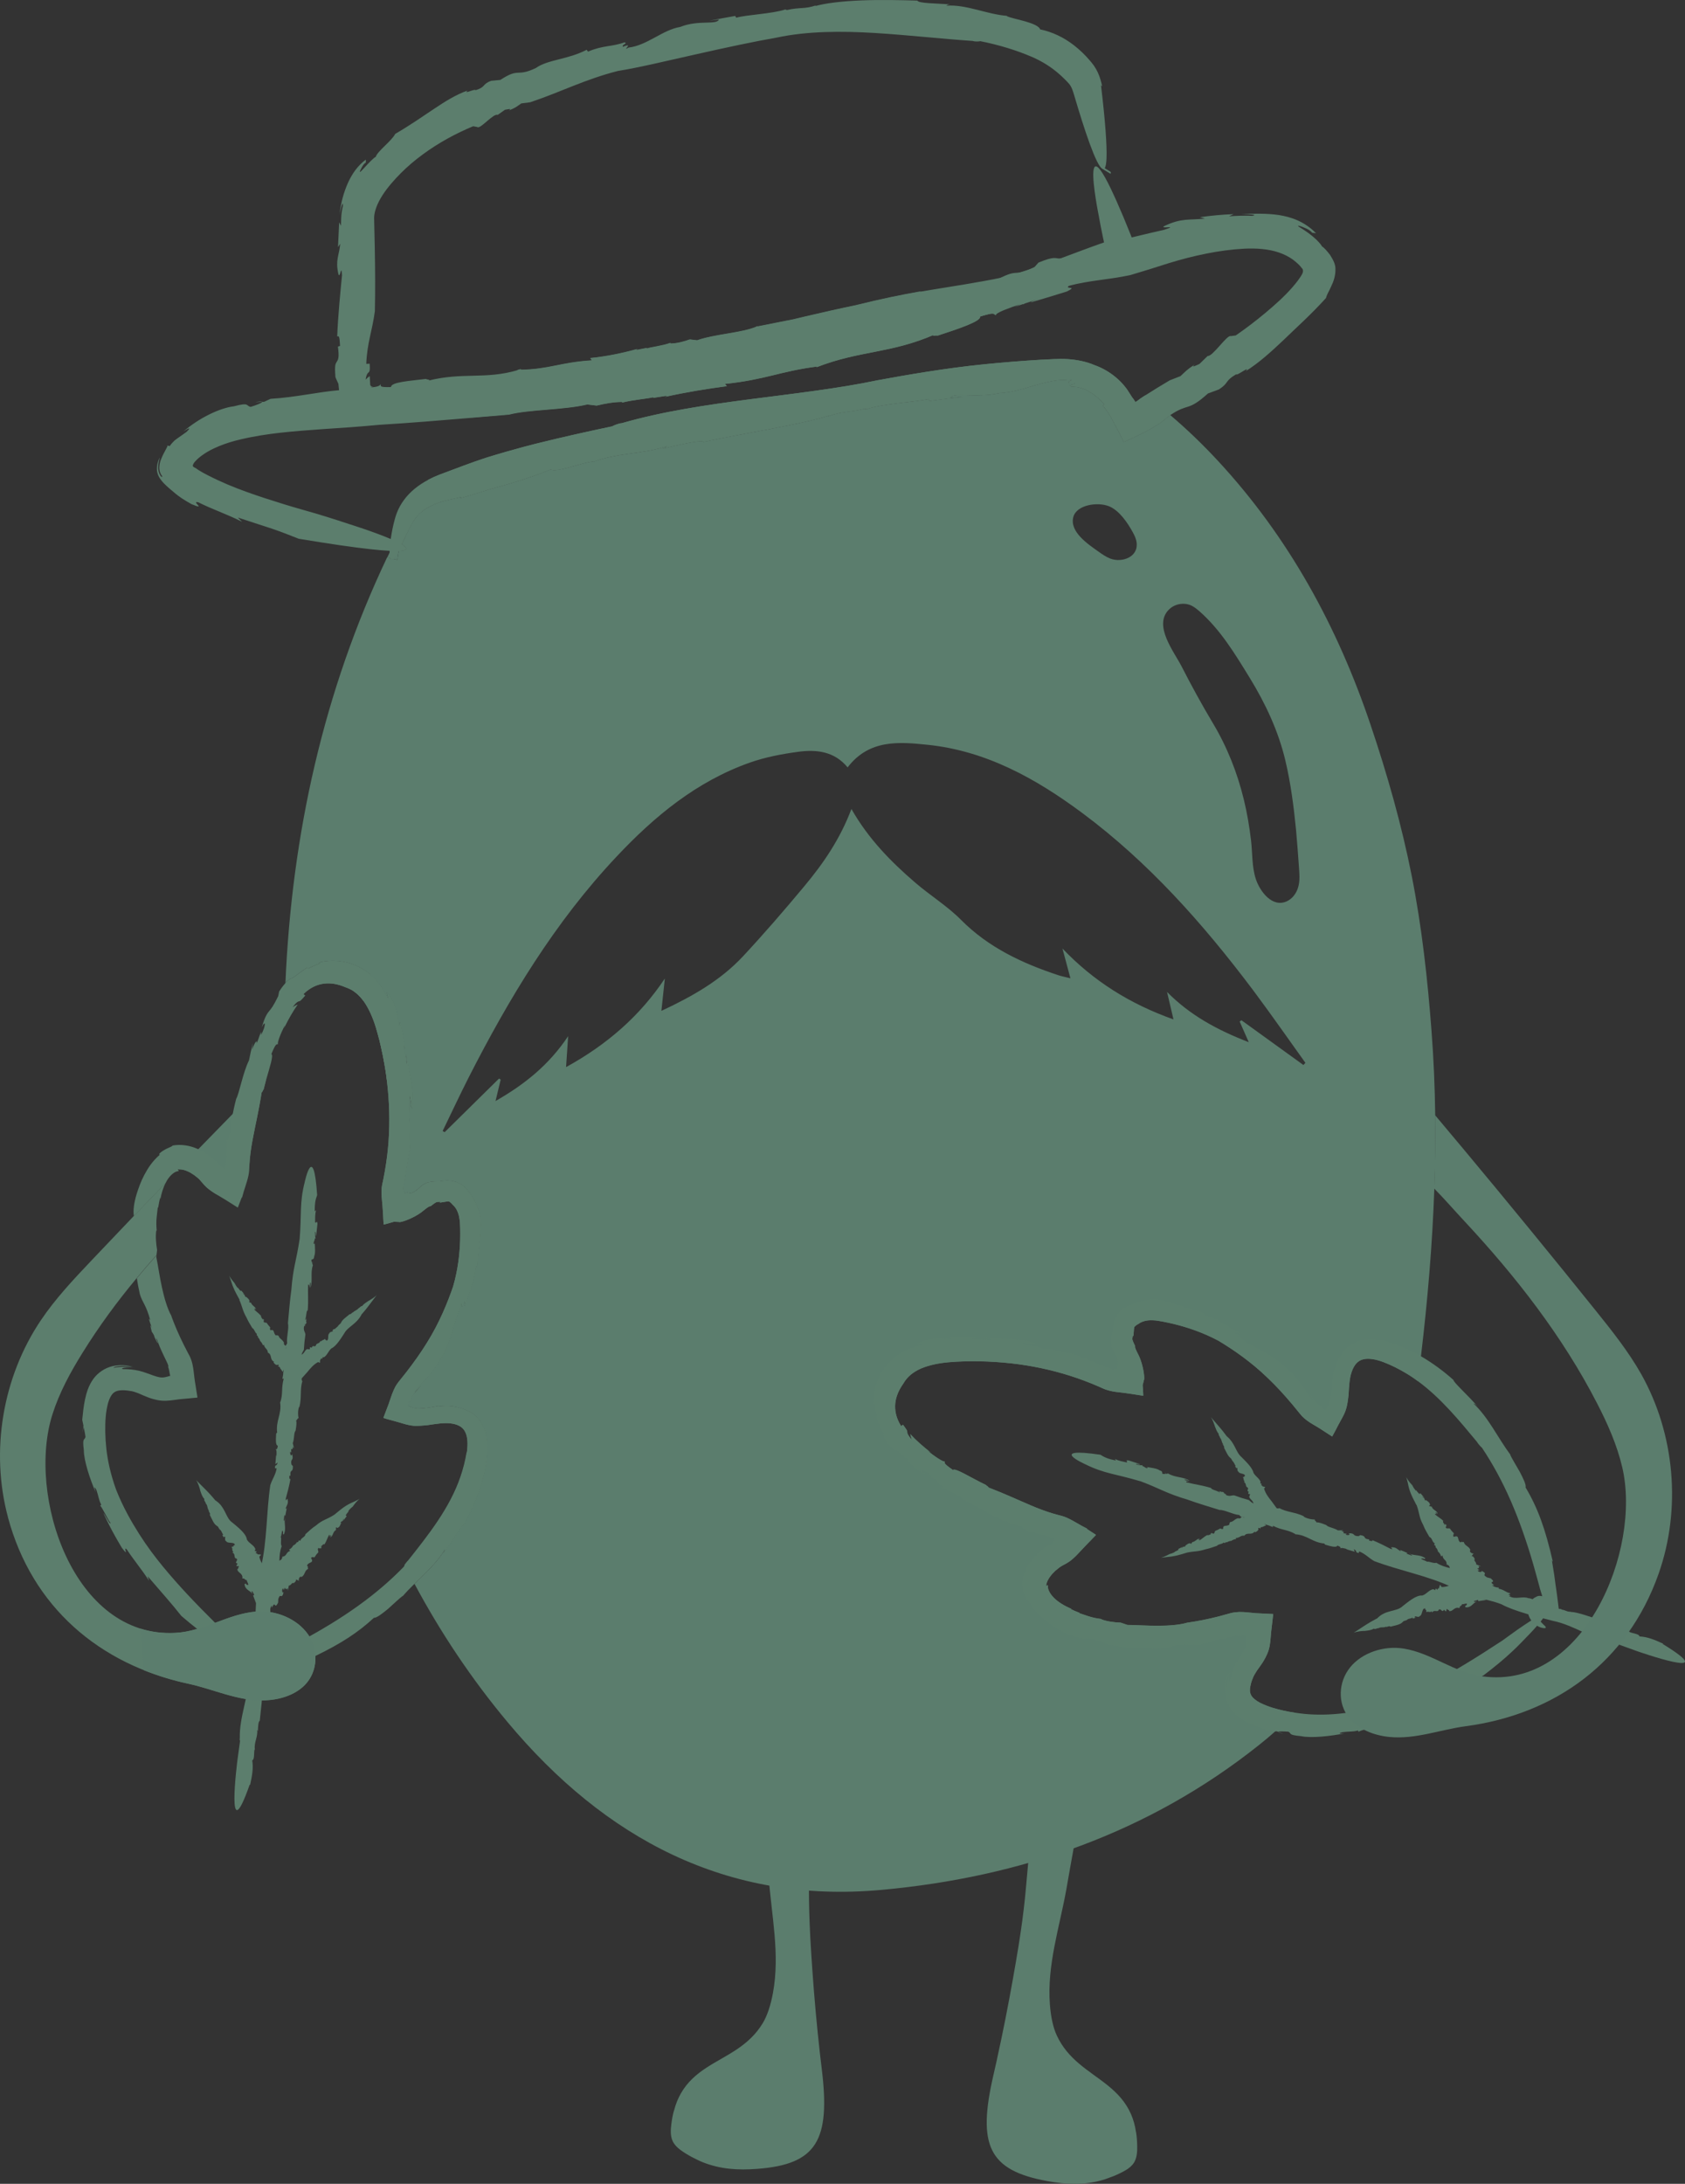 <?xml version="1.0" encoding="UTF-8" standalone="no"?>
<svg
   id="Ebene_1"
   viewBox="0 0 376.693 488.004"
   version="1.1"
   sodipodi:docname="VeganMungobohne2_gruen_framefit.svg"
   width="376.693"
   height="488.004"
   inkscape:version="1.3.2 (091e20ef0f, 2023-11-25)"
   xmlns:inkscape="http://www.inkscape.org/namespaces/inkscape"
   xmlns:sodipodi="http://sodipodi.sourceforge.net/DTD/sodipodi-0.dtd"
   xmlns="http://www.w3.org/2000/svg"
   xmlns:svg="http://www.w3.org/2000/svg">
  <rect x="0" y="0" width="376.693" height="488.004" fill="#333333" stroke="none"/>
  <sodipodi:namedview
     id="namedview58"
     pagecolor="#505050"
     bordercolor="#ffffff"
     borderopacity="1"
     inkscape:showpageshadow="0"
     inkscape:pageopacity="0"
     inkscape:pagecheckerboard="1"
     inkscape:deskcolor="#505050"
     inkscape:zoom="0.71621622"
     inkscape:cx="187.09434"
     inkscape:cy="234.56604"
     inkscape:window-width="3840"
     inkscape:window-height="2078"
     inkscape:window-x="0"
     inkscape:window-y="0"
     inkscape:window-maximized="1"
     inkscape:current-layer="Ebene_1" />
  <defs
     id="defs1">
    <style
       id="style1">.cls-1{fill:#5b7d6d;}.cls-1,.cls-2,.cls-3,.cls-4{stroke-width:0px;}.cls-2{fill:none;}.cls-3{fill:#fff;}.cls-4{fill:#5c7e6d;}</style>
  </defs>
  <path
     class="cls-1"
     d="m 193.671,91.421 c -0.1,0.04 -0.23,0.06 -0.33,0.09 0.23,-0.04 0.31,-0.07 0.33,-0.09 z m -24.55,-18.45 c 0.08,-0.03 0.19,-0.08 0.28,-0.12 l -0.34,0.13 c 0,0 0.05,0 0.07,-0.01 z M 87.251,124.711 c 0.13,0.38 0.32,0.46 0.59,0.25 0.02,-0.02 0.05,-0.05 0.08,-0.07 0.29,0.07 0.6,0.15 0.9,0.23 0.16,-0.96 0.19,-1.37 0.31,-1.78 0.03,-0.08 0.04,-0.15 0.07,-0.23 2.07,-0.11 1.86,-0.7 0.58,-1.47 0.34,-0.68 0.72,-1.47 1.14,-2.35 0.4,-0.84 0.87,-1.77 1.42,-2.73 0.54,-0.89 1.27,-1.73 2.24,-2.46 0.96,-0.73 2.16,-1.33 3.56,-1.82 0.71,-0.25 1.42,-0.43 2.27,-0.62 0.88,-0.2 1.79,-0.4 2.73,-0.61 l -0.33,0.3 c 2.19,-0.64 4.17,-1.23 5.99,-1.81 1.83,-0.58 3.58,-1 5.2,-1.49 3.25,-0.96 6.13,-1.93 9.1,-3.16 1.25,0.84 7.39,-1.69 9.59,-1.79 l -0.18,0.14 c 5.32,-2.1 11.49,-1.78 16.67,-3.6 -0.18,0.14 -0.25,0.45 -1.46,0.72 3.86,-0.93 9.15,-2.2 9.56,-1.62 9.28,-2 22.33,-3.98 28.16,-5.93 l -0.38,0.24 c 3.3,-1.23 4.4,-0.79 8.18,-1.72 0.21,0.05 0.49,0.05 0.45,0.1 3.63,-1.24 10.87,-1.62 13.86,-2.26 l 0.25,0.41 c 2.47,-0.33 4.93,-0.64 7.4,-0.91 l -2.78,0.18 c 0.84,-1.29 5.68,0.17 11.03,-1.02 2.54,-0.11 5.08,-0.92 7.65,-1.66 1.29,-0.36 2.58,-0.73 3.88,-0.98 1.32,-0.27 2.59,-0.4 3.88,-0.2 2.43,-0.41 -2.14,0.75 1.42,0.58 0.04,0.62 -1.64,0.24 -0.81,0.81 1.65,0.01 2.95,0.46 4.07,1.14 1.14,0.67 2.12,1.48 3.35,2.79 l -0.31,0.39 c 0.2,0.17 0.43,0.52 0.63,0.76 l 0.3,0.41 0.42,0.62 c 0.59,0.9 1.06,1.94 1.53,2.78 0.48,0.89 0.93,1.77 1.37,2.66 l 0.33,0.68 c 0,0 0.03,0.17 0.1,0.12 l 0.17,-0.07 0.33,-0.15 c 0.42,-0.2 0.87,-0.36 1.28,-0.57 1.64,-0.79 3.29,-1.54 4.71,-2.43 0.35,-0.21 0.71,-0.43 1.06,-0.65 l 0.43,-0.27 0.34,-0.25 c 0.44,-0.31 0.85,-0.65 1.22,-1 0.29,-0.22 0.58,-0.41 0.83,-0.58 -0.69,-0.6 -1.4,-1.2 -2.12,-1.77 -1.13,-0.92 -2.26,-1.82 -3.41,-2.68 -0.11,0.07 -0.23,0.14 -0.34,0.21 -1.18,0.73 -1.32,1 -1.93,1.32 l -0.47,-0.71 -0.31,-0.4 c -0.32,-0.5 -0.66,-1.03 -0.98,-1.54 -1.71,-2.49 -4.43,-4.56 -7.41,-5.6 -1.76,-0.76 -3.78,-1.18 -5.88,-1.33 -1.04,-0.07 -2.15,-0.06 -3.15,-0.01 -0.95,0.05 -1.91,0.1 -2.9,0.14 -3.96,0.23 -8.28,0.57 -12.64,1.01 -8.76,0.87 -17.55,2.41 -23.91,3.58 -17.83,3.75 -39.19,4.38 -57.18,9.59 -0.62,0 -2.1,0.61 -2.07,0.69 -5.58,1.17 -11.14,2.41 -16.7,3.79 0,0 -5.05,1.22 -11.57,3.24 -3.26,1.06 -6.87,2.46 -10.43,3.79 -0.83,0.32 -1.68,0.7 -2.5,1.13 -0.01,0 0,0.02 0,0.02 -0.48,0.8 -0.93,1.59 -1.4,2.41 -2.11,3.72 -4.11,7.47 -5.98,11.27 -0.37,0.72 -0.74,1.45 -1.08,2.21 -0.06,0.08 -0.1,0.18 -0.14,0.29 -0.19,0.36 -0.37,0.75 -0.55,1.14 0.23,0.07 0.46,0.12 0.7,0.18 z m 44.04,-34.34 2.08,0.25 c 1.8,-0.44 3.89,-0.83 5.75,-0.81 l -0.11,0.15 c 2.67,-0.67 5.75,-0.86 7.06,-1.22 l -0.09,0.16 3.26,-0.51 -0.54,0.27 c 4.66,-1.04 9.48,-1.81 13.78,-2.38 l -0.45,-0.5 c 9.2,-0.97 12.28,-2.81 20.57,-3.88 l -0.08,0.15 c 9.89,-3.83 16.43,-2.98 26.47,-7.34 -1.25,0.56 0.64,0.12 0.57,0.29 4.73,-1.55 9.78,-3.21 9.54,-4.29 3.45,-1.05 2.91,-0.55 3.49,-0.28 -0.02,-0.06 0.02,-0.14 0.11,-0.23 -0.32,-0.12 -0.65,-0.23 -0.98,-0.34 -1.43,-0.52 -2.89,-1.01 -4.34,-1.47 q 0,0 -0.03,0 c -0.35,-0.12 -0.66,-0.23 -1,-0.32 h -0.02 c -1.83,-0.59 -3.7,-1.13 -5.59,-1.64 h -0.02 c -1.69,-0.46 -3.41,-0.89 -5.13,-1.29 h -0.01 c -3.96,0.7 -8.28,1.56 -14.41,3.08 -3.63,0.75 -7.38,1.6 -11.09,2.47 -0.92,0.23 -1.84,0.44 -2.77,0.66 -0.92,0.19 -1.85,0.38 -2.78,0.55 -1.84,0.36 -3.66,0.73 -5.43,1.08 -3.24,1.4 -9.37,1.66 -13.27,3.05 l -1.63,-0.19 c -1.35,0.47 -2.94,0.92 -4.38,0.91 l 0.07,-0.15 c -2,0.71 -4.37,0.92 -5.37,1.28 l 0.07,-0.15 -2.5,0.49 0.4,-0.26 c -3.54,0.99 -7.25,1.72 -10.56,2.04 l 0.37,0.51 c -7.11,0.45 -9.5,2 -15.94,2.1 l 0.07,-0.15 c -0.22,0.07 -0.43,0.13 -0.65,0.18 q 0,0 -0.02,0 h -0.01 c -0.93,0.83 -1.81,1.65 -2.7,2.52 -0.71,0.66 -1.41,1.36 -2.09,2.04 -0.28,0.3 -0.56,0.58 -0.83,0.87 -1.16,1.2 -2.3,2.45 -3.41,3.74 l -1.27,1.5 c 2.83,-0.24 5.6,-0.48 8.32,-0.7 4.38,-1.15 12.32,-1.02 17.51,-2.27 z"
     id="path1" />
  <path
     class="cls-1"
     d="m 99.491,346.191 c -1.68,2.89 -4.34,5.29 -6.83,7.74 5.81,10.83 12.68,21.18 20.84,30.94 21.67,25.92 48.96,40.61 83.54,37.45 31.03,-2.82 59.77,-12.74 84.45,-32.4 1.23,-0.98 2.42,-1.97 3.57,-3 0.56,-0.48 1.09,-0.97 1.63,-1.47 0.96,-0.88 1.91,-1.79 2.81,-2.71 -1.77,-0.26 -3.42,-0.63 -4.95,-1.09 -1.04,-0.32 -2.03,-0.72 -2.91,-1.16 -0.85,-0.46 -1.53,-1.01 -1.85,-1.5 -0.27,-0.5 -0.45,-0.91 -0.3,-1.98 0.1,-0.52 0.23,-1.12 0.51,-1.79 l 0.2,-0.5 c 0.05,-0.12 0.12,-0.25 0.19,-0.39 0.16,-0.28 0.37,-0.62 0.61,-1 0.35,-0.5 0.78,-1.06 1.23,-1.75 0.22,-0.34 0.44,-0.71 0.66,-1.13 0.26,-0.48 0.57,-1.18 0.75,-1.79 0.38,-1.29 0.41,-2.6 0.53,-3.9 0.15,-1.35 0.31,-2.71 0.47,-4.07 l -3.87,-0.19 c -1.25,-0.09 -2.44,-0.29 -3.69,-0.27 -0.63,0.02 -1.25,0.09 -1.85,0.23 l -1.03,0.28 c -0.6,0.18 -1.19,0.34 -1.78,0.49 -2.35,0.6 -4.7,1.07 -7,1.39 -1.66,0.49 -4.02,0.68 -6.43,0.69 -2.43,0.01 -4.93,-0.17 -6.95,-0.19 l -1.5,-0.51 c -1.39,-0.05 -3.02,-0.25 -4.33,-0.74 l 0.1,-0.06 c -0.51,-0.06 -1.04,-0.16 -1.56,-0.25 -0.49,-0.11 -0.96,-0.24 -1.39,-0.37 -0.89,-0.28 -1.63,-0.57 -2.11,-0.71 l 0.11,-0.05 c -0.74,-0.28 -1.49,-0.6 -2.17,-0.95 l 0.41,0.07 c -1.55,-0.63 -3,-1.49 -4,-2.5 -1,-1.01 -1.45,-2.06 -1.33,-2.81 -0.14,0.04 -0.27,0.09 -0.4,0.15 0.1,-0.88 0.52,-1.63 1.11,-2.36 0.26,-0.36 0.65,-0.68 0.95,-1.01 0.19,-0.15 0.37,-0.3 0.55,-0.45 l 0.28,-0.23 c 0.07,-0.07 0.12,-0.1 0.2,-0.14 0.14,-0.11 0.33,-0.22 0.56,-0.35 l 1.01,-0.55 c 0.82,-0.47 1.5,-1.1 2.17,-1.77 0.64,-0.69 1.31,-1.39 2.02,-2.14 0.69,-0.74 1.54,-1.55 2.31,-2.39 -0.64,-0.43 -1.37,-0.9 -2.14,-1.39 l 0.25,0.05 c -1.82,-0.89 -3.1,-1.8 -4.57,-2.46 -0.36,-0.16 -0.73,-0.3 -1.1,-0.41 -0.32,-0.09 -0.65,-0.18 -0.96,-0.25 -0.43,-0.13 -0.86,-0.24 -1.28,-0.36 -1.65,-0.51 -3.18,-1.09 -4.68,-1.73 -2.98,-1.26 -5.89,-2.64 -9.77,-4.12 0.7,0.24 -0.44,-0.45 -0.33,-0.47 -3.5,-1.67 -6.93,-3.92 -7.4,-3.35 -2.33,-1.63 -1.76,-1.52 -1.89,-1.95 -0.16,0.27 -2.25,-1.08 -3.94,-2.5 l 0.87,0.55 c -1.66,-1.31 -3.23,-2.66 -4.6,-4.15 0.12,0.43 0.21,0.87 0.37,1.3 -1.07,-1.26 -1.03,-1.55 -1.03,-1.79 0,-0.24 -0.08,-0.41 -0.96,-1.59 l -0.41,0.32 c -1.17,-1.86 -1.46,-3.58 -1.31,-5.1 0.15,-1.49 0.77,-2.96 1.8,-4.41 0.86,-1.53 2.21,-2.61 4,-3.39 1.8,-0.75 3.9,-1.18 6.14,-1.38 4.49,-0.38 9.25,-0.26 13.83,0.23 4.6,0.5 9.13,1.46 13.42,2.83 2.15,0.69 4.23,1.48 6.26,2.36 l 0.76,0.34 0.41,0.18 c 0.23,0.1 0.45,0.18 0.67,0.24 0.86,0.28 1.75,0.43 2.62,0.52 1.72,0.18 3.66,0.5 5.53,0.79 0,-0.75 -0.1,-1.61 -0.14,-2.39 0.11,-0.34 0.19,-0.72 0.28,-1.11 0.21,-0.15 0,-2.49 -0.77,-4.59 -0.22,-0.62 -0.36,-0.86 -0.52,-1.18 -0.15,-0.29 -0.28,-0.57 -0.4,-0.82 -0.23,-0.48 -0.34,-0.84 -0.27,-1.02 -0.28,-0.56 -0.51,-1.07 -0.63,-1.52 0.02,-0.46 0.17,-1.31 0.28,-0.6 0,-0.66 0.04,-0.97 0.06,-1.24 0.02,-0.27 0.01,-0.49 0.11,-0.9 0.29,-0.31 0.61,-0.53 0.93,-0.69 0.74,-0.56 1.87,-0.88 3.23,-0.8 0.65,0 1.35,0.14 2.22,0.29 0.82,0.17 1.64,0.33 2.45,0.53 3.28,0.81 6.59,1.95 9.97,3.74 3.18,1.91 7.24,4.65 11.05,8.35 1.92,1.82 3.77,3.86 5.52,5.94 0.43,0.52 0.86,1.05 1.28,1.57 l 0.32,0.39 c 0.08,0.1 0.33,0.4 0.48,0.57 0.38,0.39 0.69,0.66 1.18,1.03 0.93,0.69 1.91,1.17 2.84,1.77 0.94,0.61 1.85,1.2 2.76,1.79 0.49,-0.84 0.99,-1.86 1.44,-2.71 0.46,-0.89 0.95,-1.66 1.32,-2.5 0.17,-0.42 0.34,-0.84 0.45,-1.29 0.1,-0.41 0.2,-0.89 0.23,-1.13 0.1,-0.6 0.16,-1.17 0.22,-1.7 0.12,-1.91 0.19,-3.68 0.7,-5.12 0.51,-1.5 1.34,-2.51 2.55,-2.79 1.24,-0.33 2.94,0 4.58,0.62 1.67,0.64 3.4,1.5 4.98,2.45 0.94,0.55 1.83,1.15 2.69,1.8 0.12,-0.91 0.24,-1.83 0.34,-2.74 0.13,-0.93 0.24,-1.87 0.34,-2.79 1.48,-12.48 2.56,-24.98 2.99,-37.5 0.21,-5.46 0.28,-10.92 0.2,-16.39 -0.08,-6.25 -0.34,-12.51 -0.82,-18.77 -0.88,-11.65 -2.17,-23.34 -4.44,-34.79 -2.26,-11.39 -5.47,-22.68 -9.19,-33.69 -7.38,-21.9 -18.29,-41.94 -34.15,-59.03 -3.4,-3.67 -6.94,-7.06 -10.62,-10.19 -0.25,0.18 -0.54,0.37 -0.83,0.58 -0.37,0.36 -0.78,0.69 -1.22,1 l -0.34,0.25 -0.43,0.27 c -0.35,0.22 -0.71,0.44 -1.06,0.65 -1.43,0.89 -3.07,1.64 -4.71,2.43 -0.41,0.21 -0.86,0.37 -1.28,0.57 l -0.33,0.15 -0.17,0.07 c -0.06,0.05 -0.06,-0.09 -0.1,-0.12 l -0.33,-0.68 c -0.44,-0.89 -0.89,-1.77 -1.37,-2.66 -0.47,-0.83 -0.94,-1.88 -1.53,-2.78 l -0.42,-0.62 -0.3,-0.41 c -0.2,-0.24 -0.42,-0.59 -0.63,-0.76 l 0.31,-0.39 c -1.23,-1.3 -2.2,-2.12 -3.35,-2.79 -1.12,-0.68 -2.42,-1.13 -4.07,-1.14 -0.83,-0.56 0.84,-0.19 0.81,-0.81 -3.56,0.17 1.01,-1 -1.42,-0.58 -1.29,-0.2 -2.55,-0.07 -3.88,0.2 -1.3,0.25 -2.59,0.61 -3.88,0.98 -2.57,0.74 -5.11,1.55 -7.65,1.66 -5.35,1.19 -10.2,-0.27 -11.03,1.02 l 2.78,-0.18 c -2.47,0.26 -4.93,0.57 -7.4,0.91 l -0.25,-0.41 c -2.99,0.65 -10.23,1.02 -13.86,2.26 -0.02,0.02 -0.09,0.05 -0.33,0.09 0.1,-0.04 0.23,-0.06 0.33,-0.09 0.04,-0.04 -0.24,-0.05 -0.45,-0.1 -3.78,0.92 -4.88,0.49 -8.18,1.72 l 0.38,-0.24 c -5.83,1.95 -18.88,3.94 -28.16,5.93 -0.41,-0.58 -5.7,0.69 -9.56,1.62 1.21,-0.27 1.28,-0.58 1.46,-0.72 -5.18,1.83 -11.35,1.51 -16.67,3.6 l 0.18,-0.14 c -2.2,0.11 -8.34,2.63 -9.59,1.79 -2.97,1.23 -5.85,2.2 -9.1,3.16 -1.62,0.49 -3.37,0.91 -5.2,1.49 -1.82,0.57 -3.8,1.16 -5.99,1.81 l 0.33,-0.3 c -0.94,0.21 -1.85,0.41 -2.73,0.61 -0.85,0.19 -1.56,0.37 -2.27,0.62 -1.4,0.49 -2.59,1.09 -3.56,1.82 -0.97,0.73 -1.7,1.57 -2.24,2.46 -0.56,0.96 -1.03,1.9 -1.42,2.73 -0.42,0.89 -0.79,1.67 -1.14,2.35 1.28,0.77 1.49,1.36 -0.58,1.47 -0.03,0.08 -0.04,0.15 -0.07,0.23 -0.12,0.42 -0.15,0.83 -0.31,1.78 -0.31,-0.08 -0.61,-0.16 -0.9,-0.23 -0.03,0.03 -0.06,0.05 -0.08,0.07 -0.27,0.21 -0.46,0.13 -0.59,-0.25 -0.24,-0.06 -0.47,-0.12 -0.7,-0.18 -14.19,29.87 -21.29,61.73 -22.74,95.08 0.12,-0.13 0.23,-0.22 0.34,-0.32 0.43,-0.38 0.67,-0.51 0.96,-0.63 0.59,-0.2 0.88,-0.59 3.5,-2.41 l 0.32,0.2 c 1.43,-0.83 3.08,-1.16 2.42,-1.39 1.52,-0.34 3.18,-0.48 4.72,-0.23 0.78,0.06 1.55,0.31 2.31,0.5 0.75,0.28 1.49,0.53 2.18,0.94 0.72,0.34 1.33,0.82 1.93,1.26 0.06,0.05 0.11,0.1 0.16,0.15 0.5,0.45 1,0.89 1.39,1.37 0.93,1.02 1.55,2.1 2.06,3.04 1.7,2.89 -0.36,-1.28 0.66,0.02 1.12,1.49 1.49,2.61 1.8,3.67 0.27,1.06 0.41,2.1 0.71,3.55 0.04,-0.3 0.07,-0.6 0.09,-0.91 0.51,1.98 0.88,3.93 1.2,5.87 l -0.42,-0.76 c 0.24,1.29 0.45,2.6 0.64,3.91 0.37,1.09 0.1,-0.58 0,-1.85 0.14,0.94 0.3,1.84 0.48,2.72 0.61,3.08 1.3,5.96 0.91,9.36 l -0.33,-0.51 c 0.09,0.05 0.07,-0.6 0.01,-0.97 -0.34,-2.13 -0.38,-1.34 -0.37,0.01 0.03,1.34 0,3.24 -0.1,3.35 0.41,1.23 -0.06,5.01 0.3,6.7 -0.53,2.85 -0.92,5.44 -1.32,7.89 l -0.15,0.91 -0.06,0.44 c 0,0.1 0,0.04 0,0.1 0,0.15 0.03,0.29 0.07,0.42 0.07,0.25 0.15,0.43 0.17,0.64 0.26,-0.08 0.5,-0.13 0.79,-0.14 -0.14,0.21 -0.05,0.23 0.14,0.2 0.09,0 0.2,-0.03 0.29,-0.04 0.21,-0.08 0.37,-0.12 0.37,-0.04 1.03,-0.49 1.42,-0.87 1.75,-1.2 0.36,-0.33 0.61,-0.7 1.99,-1.23 0.88,-0.16 1.73,-0.24 2.62,-0.21 1.64,-0.34 2.92,-0.14 3.77,0.2 0.87,0.33 1.37,0.72 1.8,1.14 0.43,0.42 0.81,0.88 1.27,1.55 0.46,0.67 1.06,1.57 1.57,3 0.39,0.88 0.67,1.92 0.68,2.98 0.06,1.07 -0.01,2.03 -0.1,3.13 -0.19,2.15 -0.54,4.47 -0.65,6.98 l -0.35,0.1 c -0.4,3.81 -1.52,5.55 -2.28,8.55 -0.57,0.65 0.09,-0.78 -0.35,-0.81 -0.73,3.03 -0.39,-0.98 -0.71,1.1 -0.9,1.98 -1.44,4.07 -2.09,6.16 -0.65,2.09 -1.42,4.17 -2.66,5.91 -2.14,4.09 -5.71,6.19 -5.61,7.3 0.51,-0.56 1.03,-1.15 1.53,-1.73 l -1.85,2.24 c -0.07,0.11 -0.17,0.28 -0.23,0.42 -0.05,0.09 -0.1,0.2 -0.14,0.3 -0.09,0.21 -0.16,0.43 -0.23,0.65 l -0.35,0.11 c -0.04,0.22 -0.13,0.52 -0.25,0.85 0.58,0.23 1.46,0.66 2.38,0.64 1.48,0 3.18,-0.3 4.47,-0.57 0.07,0.04 0.24,0.05 0.38,0.09 1.7,-0.23 2.93,-0.04 4.03,0.23 1.11,0.31 2.27,0.63 3.9,1.82 l -0.43,-0.23 c 1.49,0.96 2.69,3.14 2.96,5.34 0.32,2.23 0.04,4.54 -0.38,6.73 -0.82,4.49 -2.79,9.07 -4.8,12.57 -0.45,0.01 -2.59,3.77 -4.56,6.36 0.4,-0.6 0.32,-0.78 0.37,-0.94 z m 161.75,-209.89 c 1.22,-1.31 3.28,-1.74 4.94,-1.05 0.07,0.03 0.14,0.07 0.22,0.1 0.62,0.31 1.16,0.75 1.68,1.19 4.77,4.17 8.04,9.63 11.32,14.96 3.5,5.71 6.38,11.85 7.94,18.4 1.21,5.11 1.89,10.34 2.4,15.58 0.24,2.67 0.44,5.35 0.63,8.04 0.1,1.63 0.31,3.32 -0.21,4.91 -0.4,1.25 -1.25,2.38 -2.43,2.95 -3.34,1.59 -6.12,-2.28 -7,-5 -0.88,-2.77 -0.72,-5.69 -1.05,-8.54 -0.36,-3.07 -0.87,-6.11 -1.6,-9.11 -1.46,-6.05 -3.77,-11.87 -6.98,-17.21 -2.46,-4.12 -4.76,-8.33 -6.94,-12.59 -1.7,-3.31 -6.31,-9.06 -2.93,-12.63 z m -21.29,-20.78 c 0.74,-2.71 5.39,-3.43 8,-2.38 2.31,0.96 4.14,3.7 5.29,5.8 0.39,0.71 0.75,1.46 0.85,2.27 0.45,3.29 -3.28,4.59 -5.86,3.62 -1,-0.39 -1.89,-1.01 -2.76,-1.64 -2.21,-1.57 -6.43,-4.37 -5.52,-7.67 z m -140.56,137.48 c -0.14,-0.09 -0.3,-0.17 -0.44,-0.26 1.93,-3.97 3.8,-7.98 5.8,-11.92 9.05,-17.76 19.29,-34.75 33.04,-49.35 8.5,-9.05 17.94,-16.86 29.85,-21.06 3.46,-1.22 7.15,-1.92 10.8,-2.41 4.08,-0.55 8.08,-0.12 11.05,3.48 4.79,-6.27 11.44,-5.72 17.86,-5.05 13.12,1.35 24.25,7.56 34.62,15.26 14.8,11.01 26.93,24.67 37.98,39.33 0.32,0.42 0.64,0.84 0.95,1.28 3.72,5 7.28,10.13 10.93,15.2 -0.15,0.16 -0.29,0.33 -0.44,0.49 -3.01,-2.18 -6.04,-4.36 -9.07,-6.55 -1.6,-1.15 -3.18,-2.29 -4.78,-3.45 -0.13,0.09 -0.26,0.18 -0.41,0.28 0.6,1.37 1.2,2.73 2.04,4.62 -7.11,-2.75 -13.16,-6.05 -18.27,-11.23 0.45,1.89 0.89,3.8 1.44,6.14 -9.76,-3.47 -17.88,-8.57 -24.82,-15.84 0.56,2.09 1.11,4.18 1.78,6.65 -1.11,-0.28 -1.91,-0.43 -2.68,-0.68 -8.07,-2.67 -15.62,-6.18 -21.77,-12.37 -3.08,-3.11 -6.92,-5.46 -10.25,-8.33 -5.45,-4.69 -10.47,-9.79 -14.26,-16.46 -2.5,6.67 -6.26,12.16 -10.55,17.29 -4.44,5.33 -8.97,10.57 -13.69,15.64 -5,5.36 -11.28,8.94 -18.24,12.19 0.29,-2.66 0.53,-4.95 0.77,-7.23 -5.61,8.42 -12.94,14.76 -22.08,19.8 0.15,-2.32 0.28,-4.23 0.46,-6.91 -4.33,6.47 -9.71,10.75 -16.23,14.49 0.44,-1.88 0.8,-3.33 1.15,-4.79 -0.13,-0.08 -0.24,-0.16 -0.36,-0.24 l -12.16,11.98 z"
     id="path2" />
  <path
     class="cls-1"
     d="m 104.361,324.601 c 0.26,-1.73 0.23,-3.47 -0.36,-4.61 -0.53,-1.13 -1.69,-1.73 -3.26,-1.92 -1.52,-0.19 -3.26,0.12 -5.15,0.39 -0.53,0.06 -1.09,0.11 -1.7,0.14 -0.25,0.02 -0.74,0.02 -1.17,0.02 -0.45,-0.01 -0.89,-0.1 -1.34,-0.18 -0.91,-0.18 -1.76,-0.5 -2.72,-0.75 -0.94,-0.27 -2.03,-0.53 -2.96,-0.84 0.39,-1.01 0.77,-2.04 1.17,-3.07 0.38,-1.04 0.66,-2.1 1.14,-3.14 0.26,-0.58 0.45,-0.94 0.76,-1.39 0.12,-0.18 0.37,-0.5 0.44,-0.59 l 0.32,-0.4 c 0.41,-0.53 0.84,-1.06 1.27,-1.59 1.67,-2.15 3.26,-4.38 4.65,-6.63 2.81,-4.5 4.64,-9.04 5.84,-12.55 1.06,-3.68 1.48,-7.16 1.58,-10.53 0.02,-0.84 0.02,-1.68 0,-2.5 -0.02,-0.89 -0.05,-1.6 -0.18,-2.24 -0.21,-1.35 -0.75,-2.37 -1.46,-2.98 -0.23,-0.28 -0.5,-0.56 -0.86,-0.77 -0.42,-0.01 -0.65,0.05 -0.91,0.09 -0.26,0.04 -0.57,0.07 -1.22,0.2 0.68,-0.26 -0.18,-0.21 -0.64,-0.15 -0.42,0.22 -0.86,0.55 -1.35,0.94 -0.19,-0.04 -0.52,0.15 -0.94,0.47 -0.23,0.17 -0.46,0.36 -0.72,0.56 -0.28,0.23 -0.48,0.41 -1.05,0.76 -1.89,1.2 -4.14,1.89 -4.32,1.72 -0.41,-0.02 -0.8,-0.02 -1.15,-0.05 -0.76,0.21 -1.58,0.48 -2.31,0.63 -0.1,-1.88 -0.2,-3.84 -0.38,-5.56 -0.09,-0.88 -0.13,-1.79 -0.05,-2.69 0.03,-0.22 0.06,-0.45 0.11,-0.69 l 0.1,-0.45 0.17,-0.81 c 0.43,-2.16 0.78,-4.37 1,-6.61 0.44,-4.49 0.42,-9.12 -0.04,-13.71 -0.06,-0.53 -0.12,-1.07 -0.18,-1.62 -0.08,-0.71 -0.18,-1.43 -0.29,-2.14 -0.08,-0.47 -0.15,-0.94 -0.23,-1.41 -0.24,-1.35 -0.5,-2.7 -0.81,-4.03 -0.11,-0.5 -0.23,-0.99 -0.35,-1.49 -0.25,-0.98 -0.53,-1.95 -0.8,-2.89 -0.66,-2.13 -1.53,-4.12 -2.63,-5.71 -0.18,-0.25 -0.38,-0.5 -0.57,-0.72 -0.2,-0.23 -0.39,-0.45 -0.6,-0.65 -0.18,-0.2 -0.38,-0.37 -0.6,-0.54 -0.22,-0.19 -0.46,-0.35 -0.7,-0.52 q 0,0 -0.03,-0.02 c -0.22,-0.14 -0.44,-0.26 -0.66,-0.36 -0.32,-0.16 -0.65,-0.3 -0.99,-0.41 -1.63,-0.7 -3.2,-0.99 -4.7,-0.82 -1.5,0.17 -3.12,0.8 -4.7,2.35 l 0.38,0.33 c -0.96,1.1 -1.11,1.22 -1.36,1.26 -0.23,0.06 -0.51,0.08 -1.53,1.39 0.39,-0.24 0.81,-0.44 1.2,-0.64 -1.08,1.53 -2.02,3.2 -2.89,4.96 0,-0.05 -0.01,-0.11 0,-0.15 0,-0.04 0,-0.08 0,-0.13 -0.01,-1.27 0,-2.54 0.03,-3.81 0,-1.01 0.03,-2.01 0.05,-3.02 0.04,-0.91 0.06,-1.82 0.11,-2.73 0.12,-0.13 0.23,-0.22 0.34,-0.32 0.43,-0.38 0.67,-0.51 0.96,-0.63 0.59,-0.2 0.88,-0.59 3.5,-2.41 l 0.32,0.2 c 1.43,-0.83 3.08,-1.16 2.42,-1.39 1.52,-0.34 3.18,-0.48 4.72,-0.23 0.78,0.06 1.55,0.31 2.31,0.5 0.75,0.28 1.49,0.53 2.18,0.94 0.72,0.34 1.33,0.82 1.93,1.26 0.06,0.05 0.11,0.1 0.16,0.15 0.5,0.45 1,0.89 1.39,1.37 0.93,1.02 1.55,2.1 2.06,3.04 1.7,2.89 -0.36,-1.28 0.66,0.02 1.12,1.49 1.49,2.61 1.8,3.67 0.27,1.06 0.41,2.1 0.71,3.55 0.04,-0.3 0.07,-0.6 0.09,-0.91 0.51,1.98 0.88,3.93 1.2,5.87 l -0.42,-0.76 c 0.24,1.29 0.45,2.6 0.64,3.91 0.37,1.09 0.1,-0.58 0,-1.85 0.14,0.94 0.3,1.84 0.48,2.72 0.61,3.08 1.3,5.96 0.91,9.36 l -0.33,-0.51 c 0.09,0.05 0.07,-0.6 0.01,-0.97 -0.34,-2.13 -0.38,-1.34 -0.37,0.01 0.03,1.34 0,3.24 -0.1,3.35 0.41,1.23 -0.06,5.01 0.3,6.7 -0.53,2.85 -0.92,5.44 -1.32,7.89 l -0.15,0.91 -0.06,0.44 c 0,0.1 0,0.04 0,0.1 0,0.15 0.03,0.29 0.07,0.42 0.07,0.25 0.15,0.43 0.17,0.64 0.26,-0.08 0.5,-0.13 0.79,-0.14 -0.14,0.21 -0.05,0.23 0.14,0.2 0.09,0 0.2,-0.03 0.29,-0.04 0.21,-0.08 0.37,-0.12 0.37,-0.04 1.03,-0.49 1.42,-0.87 1.75,-1.2 0.36,-0.33 0.61,-0.7 1.99,-1.23 0.88,-0.16 1.73,-0.24 2.62,-0.21 1.64,-0.34 2.92,-0.14 3.77,0.2 0.87,0.33 1.37,0.72 1.8,1.14 0.43,0.42 0.81,0.88 1.27,1.55 0.46,0.67 1.06,1.57 1.57,3 0.39,0.88 0.67,1.92 0.68,2.98 0.06,1.07 -0.01,2.03 -0.1,3.13 -0.19,2.15 -0.54,4.47 -0.65,6.98 l -0.35,0.1 c -0.4,3.81 -1.52,5.55 -2.28,8.55 -0.57,0.65 0.09,-0.78 -0.35,-0.81 -0.73,3.03 -0.39,-0.98 -0.71,1.1 -0.9,1.98 -1.44,4.07 -2.09,6.16 -0.65,2.09 -1.42,4.17 -2.66,5.91 -2.14,4.09 -5.71,6.19 -5.61,7.3 0.51,-0.56 1.03,-1.15 1.53,-1.73 l -1.85,2.24 c -0.07,0.11 -0.17,0.28 -0.23,0.42 -0.05,0.09 -0.1,0.2 -0.14,0.3 -0.09,0.21 -0.16,0.43 -0.23,0.65 l -0.35,0.11 c -0.04,0.22 -0.13,0.52 -0.25,0.85 0.58,0.23 1.46,0.66 2.38,0.64 1.48,0 3.18,-0.3 4.47,-0.57 0.07,0.04 0.24,0.05 0.38,0.09 1.7,-0.23 2.93,-0.04 4.03,0.23 1.11,0.31 2.27,0.63 3.9,1.82 l -0.43,-0.23 c 1.49,0.96 2.69,3.14 2.96,5.34 0.32,2.23 0.04,4.54 -0.38,6.73 -0.82,4.49 -2.79,9.07 -4.8,12.57 -0.45,0.01 -2.59,3.77 -4.56,6.36 0.4,-0.6 0.32,-0.78 0.37,-0.94 -1.68,2.89 -4.34,5.29 -6.83,7.74 -0.33,-0.64 -0.67,-1.26 -0.99,-1.89 -0.41,-0.76 -0.8,-1.53 -1.2,-2.31 0.23,-0.32 0.58,-0.78 0.81,-0.98 4.48,-5.67 9.33,-11.71 11.72,-18.78 0.6,-1.74 1.07,-3.61 1.35,-5.37 z"
     id="path3" />
  <path
     class="cls-4"
     d="m 1.781,339.051 c -3.97,-14.82 -1.21,-31.31 7.36,-44.03 3.24,-4.81 7.24,-9.06 11.23,-13.27 3.17,-3.35 6.35,-6.69 9.54,-10.02 2.35,-2.46 4.72,-4.92 7.09,-7.37 -0.53,1.07 -0.92,2.33 -1.15,3.63 l -0.02,-0.42 c -0.21,0.75 -0.35,1.55 -0.48,2.33 l -0.08,-0.1 c -0.04,0.5 -0.16,1.29 -0.25,2.22 -0.04,0.46 -0.08,0.94 -0.07,1.45 0.01,0.52 0.03,1.05 0.08,1.57 l -0.09,-0.09 c -0.21,1.39 -0.04,3.03 0.18,4.39 l -0.14,1.14 c -1.51,1.68 -2.98,3.38 -4.41,5.12 -4.4,5.27 -8.46,10.81 -12.09,16.65 -2.72,4.36 -5.2,8.91 -6.75,13.79 -5.76,18.01 4.6,50.06 27.45,48.84 1.71,-0.09 3.31,-0.42 4.88,-0.89 1.03,0.82 2.02,1.55 2.94,2.19 0.9,0.64 1.75,1.19 2.54,1.68 1.86,1.18 3.28,2.05 4.36,2.65 -0.15,0.41 -0.2,0.79 -0.22,1.09 v 0 c -0.02,0.41 0.04,0.68 0.09,0.79 0.1,0.14 0.21,0.15 0.38,-0.09 0.04,-0.05 0.08,-0.11 0.13,-0.2 0.16,-0.25 0.35,-0.61 0.69,-1.03 0.07,0.03 0.12,0.05 0.17,0.09 1.88,0.91 1.94,0.46 1.13,-0.57 -0.1,-0.13 -0.21,-0.27 -0.34,-0.41 0.33,-0.22 0.71,-0.39 1.16,-0.45 0.5,-0.03 0.95,0.13 1.16,0.62 l 0.06,0.21 c 0.02,0.08 0.03,0.22 0.04,0.34 0.04,0.25 0.07,0.51 0.05,0.82 0.02,0.59 -0.04,1.23 -0.1,1.94 0.11,0.25 0.1,0.6 0.27,0.77 0.41,-0.14 0.84,-0.28 1.27,-0.43 0.9,-0.32 1.93,-0.67 3.07,-1.11 l 1.54,-0.57 c 0.45,-0.15 0.92,-0.32 1.39,-0.5 0.96,-0.37 1.97,-0.74 3.01,-1.16 l -0.25,0.27 c 0.66,-0.31 1.28,-0.6 1.89,-0.9 0.14,2.34 -0.62,4.69 -2.29,6.42 -2.26,2.37 -5.84,3.45 -9.36,3.5 -5.86,0.1 -11.16,-2.51 -16.77,-3.72 -19.79,-4.25 -34.92,-17.09 -40.31,-37.23 z"
     id="path4" />
  <path
     class="cls-1"
     d="m 78.901,221.401 c 1.25,-1.26 2.5,-2.51 3.77,-3.72 0.5,0.45 1,0.89 1.39,1.37 0.93,1.02 1.55,2.1 2.06,3.04 1.7,2.89 -0.36,-1.28 0.66,0.02 1.12,1.49 1.49,2.61 1.8,3.67 0.27,1.06 0.41,2.1 0.71,3.55 0.04,-0.3 0.07,-0.6 0.09,-0.91 0.51,1.98 0.88,3.93 1.2,5.87 l -0.42,-0.76 c 0.24,1.29 0.45,2.6 0.64,3.91 0.37,1.09 0.1,-0.58 0,-1.85 0.14,0.94 0.3,1.84 0.48,2.72 -0.3,0.21 -0.59,0.41 -0.89,0.62 -1.29,0.89 -2.58,1.74 -3.89,2.55 -0.08,-0.71 -0.18,-1.43 -0.29,-2.14 -0.08,-0.47 -0.15,-0.94 -0.23,-1.41 -0.24,-1.35 -0.5,-2.7 -0.81,-4.03 -0.11,-0.5 -0.23,-0.99 -0.35,-1.49 -0.25,-0.98 -0.53,-1.95 -0.8,-2.89 -0.66,-2.13 -1.53,-4.12 -2.63,-5.71 -0.19,-0.25 -0.38,-0.5 -0.57,-0.72 -0.2,-0.23 -0.39,-0.45 -0.6,-0.65 -0.2,-0.19 -0.39,-0.38 -0.6,-0.54 -0.22,-0.19 -0.46,-0.35 -0.7,-0.52 z"
     id="path5" />
  <path
     class="cls-1"
     d="m 39.961,261.311 c 1.44,-1.51 2.9,-3 4.35,-4.49 2.54,-2.62 5.1,-5.24 7.66,-7.85 0.16,-0.17 0.33,-0.33 0.49,-0.5 2.33,-2.37 4.66,-4.73 7,-7.1 -0.19,0.69 -0.37,1.39 -0.54,2.09 -0.06,-0.1 -0.44,1.02 -0.41,0.51 -0.63,4.07 -1.38,7.17 -1.97,10.31 -0.32,1.61 -0.56,3.23 -0.72,4.95 0,0.24 -0.03,0.48 -0.05,0.74 -1.54,1.44 -3.06,2.9 -4.59,4.29 -0.95,0.86 -1.9,1.74 -2.83,2.62 -0.17,-0.12 -0.34,-0.22 -0.52,-0.32 -0.79,-0.52 -1.55,-1.05 -2.18,-1.76 l -0.76,-0.87 c -0.17,-0.2 -0.31,-0.37 -0.44,-0.49 -0.07,-0.07 -0.11,-0.1 -0.19,-0.17 l -0.27,-0.22 c -0.19,-0.14 -0.37,-0.29 -0.56,-0.44 -0.39,-0.23 -0.78,-0.54 -1.19,-0.72 -0.75,-0.39 -1.5,-0.61 -2.27,-0.58 z"
     id="path6" />
  <path
     class="cls-1"
     d="m 39.531,261.751 c 0.09,-0.1 0.19,-0.19 0.28,-0.28 0.05,0.06 0.08,0.14 0.12,0.21 -0.14,0 -0.26,0.04 -0.4,0.08 z"
     id="path7" />
  <path
     class="cls-1"
     d="m 44.061,364.011 c 1.38,-0.38 2.72,-0.88 4.04,-1.37 2.97,-1.11 5.94,-2.26 9.18,-2.52 4.44,-0.35 9.15,1.64 11.58,5.1 0.11,0.14 0.21,0.3 0.29,0.45 0.83,1.35 1.29,2.87 1.36,4.39 -0.61,0.31 -1.23,0.59 -1.89,0.9 l 0.25,-0.27 c -1.04,0.43 -2.05,0.8 -3.01,1.16 -0.47,0.17 -0.94,0.35 -1.39,0.5 l -1.54,0.57 c -1.14,0.43 -2.17,0.79 -3.07,1.11 -0.43,0.14 -0.86,0.29 -1.27,0.43 -0.17,-0.17 -0.16,-0.52 -0.27,-0.77 0.05,-0.71 0.12,-1.36 0.1,-1.94 0.01,-0.31 -0.02,-0.57 -0.05,-0.82 -0.02,-0.12 -0.03,-0.27 -0.04,-0.34 l -0.06,-0.21 c -0.21,-0.49 -0.66,-0.66 -1.16,-0.62 -0.45,0.07 -0.83,0.24 -1.16,0.45 0.14,0.14 0.24,0.28 0.34,0.41 0.81,1.03 0.75,1.48 -1.13,0.57 -0.05,-0.04 -0.1,-0.06 -0.17,-0.09 -0.33,0.41 -0.53,0.78 -0.69,1.03 -0.05,0.09 -0.1,0.15 -0.13,0.2 -0.18,0.23 -0.29,0.23 -0.38,0.09 -0.06,-0.12 -0.11,-0.39 -0.09,-0.78 v 0 c 0.02,-0.31 0.07,-0.69 0.22,-1.1 -1.08,-0.6 -2.5,-1.47 -4.36,-2.65 -0.79,-0.48 -1.64,-1.04 -2.54,-1.68 -0.91,-0.64 -1.9,-1.37 -2.94,-2.19 z"
     id="path8" />
  <path
     class="cls-1"
     d="m 222.891,460.111 c 1.32,-5.96 2.5,-11.97 3.57,-17.99 0.44,-2.43 0.84,-4.84 1.24,-7.26 0.17,-1.09 0.34,-2.17 0.5,-3.26 0.48,-3.25 0.87,-6.5 1.16,-9.79 0.35,-3.98 0.75,-7.61 0.88,-11.51 4.06,-2.16 8.01,-4.71 11.92,-7.34 -1.61,6.31 -2.62,12.84 -3.78,19.28 -1.53,8.51 -4.34,16.88 -3.67,25.69 0.21,2.73 0.7,5.12 1.55,6.93 1.24,2.68 3.01,4.62 4.95,6.27 4.2,3.58 9.23,5.8 11.64,11.32 0.5,1.16 0.89,2.46 1.1,3.95 0.03,0.06 0.02,0.09 0.04,0.15 0.14,0.92 0.22,1.93 0.24,3.01 0.03,1.19 -0.06,2.46 -0.59,3.48 -0.21,0.41 -0.5,0.74 -0.81,1.04 -0.06,0.07 -0.13,0.14 -0.2,0.19 -0.15,0.12 -0.31,0.22 -0.46,0.36 -0.34,0.24 -0.7,0.44 -1.07,0.64 -0.53,0.28 -1.04,0.53 -1.57,0.76 -0.33,0.15 -0.66,0.29 -0.99,0.4 -0.27,0.11 -0.54,0.21 -0.81,0.3 -0.44,0.18 -0.89,0.32 -1.32,0.44 -4.04,1.14 -7.97,1.01 -12.32,0.21 -13.14,-2.39 -15.61,-8.06 -12,-23.69 0.27,-1.19 0.54,-2.38 0.81,-3.58 z"
     id="path9" />
  <path
     class="cls-1"
     d="m 150.631,471.791 c 0.02,-0.05 0.02,-0.09 0.05,-0.14 0.37,-1.46 0.89,-2.71 1.51,-3.81 2.97,-5.24 8.2,-6.92 12.76,-10.04 2.09,-1.44 4.06,-3.19 5.58,-5.72 1.03,-1.72 1.77,-4.04 2.27,-6.73 1.6,-8.69 -0.33,-17.31 -0.96,-25.94 -0.04,-0.53 -0.07,-1.07 -0.11,-1.6 3.06,0.15 6.12,0.11 9.17,-0.43 0,0.84 -0.02,1.68 -0.03,2.55 -0.06,3.3 0,6.58 0.13,9.86 0.05,1.1 0.09,2.2 0.15,3.3 0.14,2.46 0.29,4.89 0.47,7.35 0.43,6.11 0.98,12.2 1.66,18.27 0.14,1.21 0.28,2.43 0.43,3.64 1.95,15.93 -1.1,21.3 -14.42,22.31 -4.41,0.34 -8.33,0.06 -12.23,-1.5 -0.42,-0.17 -0.85,-0.36 -1.27,-0.58 -0.26,-0.12 -0.52,-0.25 -0.78,-0.39 -0.32,-0.14 -0.63,-0.33 -0.95,-0.51 -0.5,-0.28 -0.99,-0.58 -1.48,-0.92 -0.34,-0.24 -0.68,-0.47 -0.99,-0.75 -0.14,-0.15 -0.28,-0.27 -0.42,-0.41 -0.07,-0.06 -0.13,-0.13 -0.18,-0.21 -0.28,-0.33 -0.52,-0.68 -0.69,-1.11 -0.43,-1.06 -0.38,-2.34 -0.23,-3.52 0.13,-1.07 0.31,-2.07 0.55,-2.97 z"
     id="path10" />
  <path
     class="cls-4"
     d="m 286.931,387.381 c -0.39,-0.1 -0.78,-0.24 -1.17,-0.36 0,0.07 0.29,0.2 1.17,0.36 z"
     id="path11" />
  <path
     class="cls-4"
     d="m 297.801,308.421 c 0,-0.1 0,-0.21 0,-0.3 -0.02,0.21 -0.02,0.28 0,0.3 z"
     id="path12" />
  <path
     class="cls-4"
     d="m 303.741,387.031 0.04,0.08 c -0.06,-0.02 -0.08,-0.06 -0.04,-0.08 z"
     id="path13" />
  <path
     class="cls-4"
     d="m 195.871,316.671 c 1.22,2.95 1.55,3.31 1.63,3.93 0.05,0.3 0.12,0.56 0.41,1.07 0.29,0.51 0.8,1.23 1.8,2.21 l -0.49,-0.21 0.49,0.22 1,0.43 c 1.95,1.55 2.34,2.03 2.78,2.62 0.45,0.55 0.98,1.19 3.29,2.45 -1.63,-1.25 -0.33,-1.13 1.6,0.47 l -0.7,-0.13 c 1.15,0.8 1.63,0.94 2.35,1.54 -0.77,-0.35 -0.64,0.14 1.12,1.24 l -1.37,-0.46 c 1.18,0.59 2.38,1.14 3.59,1.66 2.39,1.91 6.84,3.69 7.78,4.59 0,0 1.45,0.74 3.11,1.44 1.56,0.63 3.29,1.25 4.15,1.34 -0.78,0 2.11,1.16 1.1,1.15 0.86,0.11 2.48,0.5 4.11,0.92 0.41,0.11 0.82,0.22 1.22,0.32 0.16,0.05 0.33,0.1 0.48,0.14 0.03,0 0.08,0.03 0.1,0.03 0.14,0.07 0.21,0.17 0.18,0.28 h -0.08 c 0.09,0.12 0.15,0.21 0.25,0.27 -0.09,0.1 -0.15,0.22 -0.24,0.35 -0.03,0.07 -0.09,0.14 -0.16,0.2 0,0 -0.16,0.1 -0.29,0.16 l -0.46,0.26 c -0.32,0.17 -0.75,0.44 -1.09,0.71 -1.15,0.89 -2.28,1.92 -3.27,3.28 -0.98,1.36 -1.81,3.19 -1.85,5.31 0.19,-0.24 0.24,0.99 0.59,1.95 0.3,1.01 0.82,1.69 0.78,1.09 1.04,1.99 2.43,3.32 3.72,4.4 1.31,1.11 2.61,1.9 3.79,2.57 2.37,1.28 4.42,1.92 5.85,1.55 3.04,0.69 3.5,1.18 5.09,1.55 l -0.75,-0.04 c 2.88,0.47 4.77,0.6 6.47,0.75 1.69,0.09 3.19,0.19 5.37,0.18 2.16,-0.2 2.46,-0.85 6.29,-1.08 -1.14,0.38 0.21,0.23 1.57,0.03 -0.73,0.16 -0.83,0.26 0.94,0.18 0.25,-0.12 0.64,-0.24 1.02,-0.35 0.02,0.02 0.09,0.02 0.06,0.06 2.35,-0.52 1.91,-0.55 0.82,-0.37 0.05,-0.06 -0.06,-0.09 -0.41,-0.1 1.26,-0.04 2.95,-0.42 4.38,-0.76 0.7,-0.16 1.34,-0.34 1.82,-0.43 0.24,-0.05 0.47,-0.08 0.59,-0.08 0.08,0.03 0.13,0.05 0.15,0.11 0.69,-0.13 1.37,0 2.09,-0.04 0.04,0.44 0.07,1.01 0.03,1.55 -0.02,0.28 -0.09,0.54 -0.21,0.82 -0.18,0.41 -0.41,0.83 -0.67,1.27 -0.52,0.87 -1.17,1.8 -1.72,2.91 -0.52,1.14 -0.87,2.21 -1.12,3.47 -0.38,0.7 -0.37,-0.96 0.32,-2.73 -0.57,1.41 -1.05,2.97 -1.02,4.71 -0.17,0 -0.22,-0.79 -0.07,-1.69 0.14,-0.91 0.49,-1.91 0.72,-2.59 -0.63,1.25 -1.1,2.71 -1.07,4.41 0,1.69 0.71,3.55 1.92,4.83 1.19,1.32 2.63,2.11 4.05,2.73 1.42,0.64 2.88,1.09 4.33,1.57 0.32,0 0.63,0.02 0.94,0 0.12,0.01 0.24,0 0.36,0 l 0.34,0.11 c 0,-0.14 1.36,-0.1 2.24,-0.03 0.81,0.39 -0.16,0.73 2.82,0.99 2.37,0.5 6.75,-0.02 9.75,-0.61 -1.65,0.14 -1.14,-0.09 -0.45,-0.28 1.46,-0.19 2.35,-0.04 3.44,-0.37 l 0.17,0.3 c 0.25,-0.34 3.77,-1.11 4.19,-1.44 0.89,0.09 -2.13,0.81 -2.46,1.09 2.88,-0.66 3.57,-0.92 4.28,-1.09 0.7,-0.23 1.42,-0.39 4.21,-1.33 2.84,-1.35 -0.66,-0.17 0.62,-1.02 2.56,-1 4.92,-2.27 7.85,-3.4 l -1.04,0.09 c 4.5,-2.45 7.11,-3.98 10.23,-5.5 2.54,-1.92 4.61,-3.65 6.27,-5.2 0.85,-0.78 1.58,-1.51 2.24,-2.19 1.55,-1.57 2.7,-2.79 3.5,-3.72 0.38,0.25 0.73,0.38 1.03,0.45 0.38,0.11 0.67,0.1 0.79,0.08 0.15,-0.07 0.18,-0.18 0,-0.4 -0.05,-0.05 -0.1,-0.12 -0.17,-0.17 -0.2,-0.2 -0.51,-0.48 -0.86,-0.88 0.05,-0.06 0.09,-0.1 0.12,-0.16 1.3,-1.65 0.87,-1.79 -0.31,-1.22 -0.15,0.07 -0.31,0.16 -0.48,0.26 -0.14,-0.38 -0.22,-0.79 -0.18,-1.23 0.05,-0.49 0.32,-0.9 0.83,-1 l 0.23,-0.02 c 0.08,0 0.23,0.01 0.34,0.03 0.25,0.02 0.51,0.03 0.8,0.12 0.59,0.1 1.22,0.3 1.9,0.5 0.27,-0.06 0.6,0.03 0.8,-0.1 -0.05,-0.43 -0.1,-0.87 -0.16,-1.34 -0.11,-0.94 -0.25,-2.02 -0.43,-3.23 -0.04,-0.3 -0.09,-0.62 -0.14,-0.93 -0.03,-0.24 -0.06,-0.46 -0.09,-0.7 -0.07,-0.49 -0.14,-0.97 -0.2,-1.47 -0.16,-1 -0.32,-2.06 -0.51,-3.18 l 0.21,0.3 c -1.7,-7.43 -3.38,-12.05 -6.1,-16.62 0.18,-0.55 -0.5,-1.97 -1.3,-3.49 -0.84,-1.49 -1.8,-3.04 -2.17,-3.86 l 0.14,0.11 c -2.84,-3.74 -4.94,-8.41 -8.34,-11.53 0.16,0.09 0.37,0.04 1.06,0.82 -2.13,-2.53 -5.58,-5.58 -5.5,-6.05 -2.04,-1.83 -4.57,-3.74 -7.31,-5.33 -1.29,-0.76 -2.62,-1.42 -3.98,-1.99 -2.05,-0.87 -4.25,-1.64 -6.49,-1.78 -2.21,-0.19 -4.61,0.54 -5.86,1.79 l 0.33,-0.38 c -1.52,1.35 -2.06,2.42 -2.61,3.45 -0.49,1.02 -0.92,2.18 -1.07,3.89 -0.08,0.15 -0.13,0.35 -0.16,0.36 -0.01,1.32 -0.08,3.04 -0.39,4.48 -0.18,0.91 -0.78,1.68 -1.12,2.2 -0.29,-0.2 -0.56,-0.33 -0.78,-0.42 l -0.04,-0.37 c -0.2,-0.12 -0.39,-0.23 -0.59,-0.35 -0.09,-0.06 -0.19,-0.14 -0.27,-0.2 -0.11,-0.08 -0.26,-0.22 -0.35,-0.33 l -1.82,-2.27 c 0.47,0.61 0.92,1.23 1.38,1.87 -1.12,-0.14 -2.43,-4.08 -5.97,-7.02 -1.45,-1.57 -3.32,-2.75 -5.22,-3.82 -1.91,-1.09 -3.84,-2.05 -5.59,-3.35 -1.96,-0.75 1.88,0.42 -0.93,-0.91 0.12,-0.43 1.39,0.52 0.86,-0.18 -2.77,-1.37 -4.24,-2.81 -7.88,-4.02 l -0.04,-0.36 c -2.42,-0.64 -4.61,-1.46 -6.68,-2.09 -1.04,-0.32 -1.97,-0.6 -3.03,-0.76 -1.04,-0.2 -2.11,-0.15 -3.06,0.05 -1.5,0.21 -2.5,0.6 -3.26,0.91 -0.75,0.32 -1.27,0.59 -1.79,0.92 -0.5,0.34 -1,0.74 -1.49,1.53 -0.5,0.77 -0.97,1.97 -0.98,3.65 -0.22,0.86 -0.32,1.71 -0.35,2.6 0.23,1.46 0.55,1.79 0.79,2.21 0.25,0.39 0.54,0.85 0.8,1.96 -0.07,-0.01 -0.07,0.15 -0.04,0.39 -0.01,0.07 -0.01,0.2 -0.02,0.28 -0.01,0.2 -0.05,0.28 -0.23,0.1 -0.05,0.28 -0.05,0.53 -0.04,0.8 -0.2,-0.01 -0.41,0.03 -0.65,0.03 -0.14,0 -0.27,0 -0.42,-0.01 -0.06,-0.02 -0.01,0 -0.11,-0.03 l -0.42,-0.16 -0.86,-0.33 c -2.3,-0.89 -4.76,-1.82 -7.44,-2.94 -1.73,0 -5.32,-1.24 -6.62,-1.1 -0.07,-0.14 -1.93,-0.55 -3.24,-0.81 -1.32,-0.27 -2.09,-0.47 0.06,-0.37 0.37,0.02 1,0.14 0.95,0.23 l 0.55,-0.22 c -4.18,-1.4 -7.86,-0.89 -12.09,-1.18 1.26,0.16 2.94,0.26 1.8,0.4 -1.32,-0.09 -2.63,-0.16 -3.95,-0.2 l 0.83,-0.25 c -1.97,-0.1 -3.95,-0.15 -5.99,-0.06 0.28,0.09 0.58,0.17 0.85,0.28 -1.48,0 -2.52,-0.09 -3.62,-0.05 -1.09,0.08 -2.26,0.21 -3.96,0.99 -1.48,0.71 3.02,-0.42 -0.17,0.63 -1.01,0.32 -2.19,0.7 -3.4,1.39 -0.61,0.31 -1.19,0.75 -1.8,1.19 -0.56,0.51 -1.16,1.01 -1.65,1.63 -0.53,0.58 -0.94,1.27 -1.37,1.94 -0.33,0.7 -0.74,1.4 -0.96,2.15 -0.57,1.45 -0.77,3.12 -0.77,4.66 0.36,-0.59 0.35,1.09 0.86,2.67 l -0.26,0.27 z m 146.17,41.35 c -0.29,0.44 -0.41,0.91 -0.48,1.35 -0.03,0.41 -0.04,0.84 0.06,1.18 0.14,0.67 0.43,1.16 0.71,1.56 -1.03,0.64 -2.2,1.45 -3.26,2.18 -0.89,0.63 -1.7,1.22 -2.29,1.65 -0.58,0.44 -0.97,0.7 -0.97,0.7 -6.07,3.98 -10.67,6.81 -15.78,9.46 -2.55,1.31 -5.24,2.57 -8.34,3.72 -3.1,1.13 -6.64,2.27 -10.78,2.95 -3.68,0.48 -6.66,0.47 -9.3,0.22 -0.72,-0.08 -1.43,-0.16 -2.12,-0.27 -1.77,-0.26 -3.42,-0.63 -4.95,-1.09 -1.04,-0.32 -2.03,-0.72 -2.91,-1.16 -0.85,-0.46 -1.53,-1.01 -1.85,-1.5 -0.27,-0.5 -0.45,-0.91 -0.3,-1.98 0.1,-0.52 0.23,-1.12 0.51,-1.79 l 0.2,-0.5 c 0.05,-0.12 0.12,-0.25 0.19,-0.39 0.16,-0.28 0.37,-0.62 0.61,-1 0.35,-0.5 0.78,-1.06 1.23,-1.75 0.22,-0.34 0.44,-0.71 0.66,-1.13 0.26,-0.48 0.57,-1.18 0.75,-1.79 0.38,-1.29 0.41,-2.6 0.53,-3.9 0.15,-1.35 0.31,-2.71 0.47,-4.07 l -3.87,-0.19 c -1.25,-0.09 -2.44,-0.29 -3.69,-0.27 -0.63,0.02 -1.25,0.09 -1.85,0.23 l -1.03,0.28 c -0.6,0.18 -1.19,0.34 -1.78,0.49 -2.35,0.6 -4.7,1.07 -7,1.39 -1.66,0.49 -4.02,0.68 -6.43,0.69 -2.43,0.01 -4.93,-0.17 -6.95,-0.19 l -1.5,-0.51 c -1.39,-0.05 -3.02,-0.25 -4.33,-0.74 l 0.1,-0.06 c -0.51,-0.06 -1.04,-0.16 -1.56,-0.25 -0.49,-0.11 -0.96,-0.24 -1.39,-0.37 -0.89,-0.28 -1.63,-0.57 -2.11,-0.71 l 0.11,-0.05 c -0.74,-0.28 -1.49,-0.6 -2.17,-0.95 l 0.41,0.07 c -1.55,-0.63 -3,-1.49 -4,-2.5 -1,-1.01 -1.45,-2.06 -1.33,-2.81 -0.14,0.04 -0.27,0.09 -0.4,0.15 0.1,-0.88 0.52,-1.63 1.11,-2.36 0.26,-0.36 0.65,-0.68 0.95,-1.01 0.19,-0.15 0.37,-0.3 0.55,-0.45 l 0.28,-0.23 c 0.07,-0.07 0.12,-0.1 0.2,-0.14 0.14,-0.11 0.33,-0.22 0.56,-0.35 l 1.01,-0.55 c 0.82,-0.47 1.5,-1.1 2.17,-1.77 0.64,-0.69 1.31,-1.39 2.02,-2.14 0.69,-0.74 1.54,-1.55 2.31,-2.39 -0.64,-0.43 -1.37,-0.9 -2.14,-1.39 l 0.25,0.05 c -1.82,-0.89 -3.1,-1.8 -4.57,-2.46 -0.36,-0.16 -0.73,-0.3 -1.1,-0.41 -0.32,-0.09 -0.65,-0.18 -0.96,-0.25 -0.43,-0.13 -0.86,-0.24 -1.28,-0.36 -1.65,-0.51 -3.18,-1.09 -4.68,-1.73 -2.98,-1.26 -5.89,-2.64 -9.77,-4.12 0.7,0.24 -0.44,-0.45 -0.33,-0.47 -3.5,-1.67 -6.93,-3.92 -7.4,-3.35 -2.33,-1.63 -1.76,-1.52 -1.89,-1.95 -0.16,0.27 -2.25,-1.08 -3.94,-2.5 l 0.87,0.55 c -1.66,-1.31 -3.23,-2.66 -4.6,-4.15 0.12,0.43 0.21,0.87 0.37,1.3 -1.07,-1.26 -1.03,-1.55 -1.03,-1.79 0,-0.24 -0.08,-0.41 -0.96,-1.59 l -0.41,0.32 c -1.17,-1.86 -1.46,-3.58 -1.31,-5.1 0.15,-1.49 0.77,-2.96 1.8,-4.41 0.86,-1.53 2.21,-2.61 4,-3.39 1.8,-0.75 3.9,-1.18 6.14,-1.38 4.49,-0.38 9.25,-0.26 13.83,0.23 4.6,0.5 9.13,1.46 13.42,2.83 2.15,0.69 4.23,1.48 6.26,2.36 l 0.76,0.34 0.41,0.18 c 0.23,0.1 0.45,0.18 0.67,0.24 0.86,0.28 1.75,0.43 2.62,0.52 1.72,0.18 3.66,0.5 5.53,0.79 0,-0.75 -0.1,-1.61 -0.14,-2.39 0.11,-0.34 0.19,-0.72 0.28,-1.11 0.21,-0.15 0,-2.49 -0.77,-4.59 -0.22,-0.62 -0.36,-0.86 -0.52,-1.18 -0.15,-0.29 -0.28,-0.57 -0.4,-0.82 -0.23,-0.48 -0.34,-0.84 -0.27,-1.02 -0.28,-0.56 -0.51,-1.07 -0.63,-1.52 0.02,-0.46 0.17,-1.31 0.28,-0.6 0,-0.66 0.04,-0.97 0.06,-1.24 0.02,-0.27 0.01,-0.49 0.11,-0.9 0.29,-0.31 0.61,-0.53 0.93,-0.69 0.74,-0.56 1.87,-0.88 3.23,-0.8 0.65,0 1.35,0.14 2.22,0.29 0.82,0.17 1.64,0.33 2.45,0.53 3.28,0.81 6.59,1.95 9.97,3.74 3.18,1.91 7.24,4.65 11.05,8.35 1.92,1.82 3.77,3.86 5.52,5.94 0.43,0.52 0.86,1.05 1.28,1.57 l 0.32,0.39 c 0.08,0.1 0.33,0.4 0.48,0.57 0.38,0.39 0.69,0.66 1.18,1.03 0.93,0.69 1.91,1.17 2.84,1.77 0.94,0.61 1.85,1.2 2.76,1.79 0.49,-0.84 0.99,-1.86 1.44,-2.71 0.46,-0.89 0.95,-1.66 1.32,-2.5 0.17,-0.42 0.34,-0.84 0.45,-1.29 0.1,-0.41 0.2,-0.89 0.23,-1.13 0.1,-0.6 0.16,-1.17 0.22,-1.7 0.12,-1.91 0.19,-3.68 0.7,-5.12 0.51,-1.5 1.34,-2.51 2.55,-2.79 1.24,-0.33 2.94,0 4.58,0.62 1.67,0.64 3.4,1.5 4.98,2.45 0.94,0.55 1.83,1.15 2.69,1.8 5.13,3.76 9.28,8.83 13.23,13.59 0.21,0.43 1.05,1.3 1.09,1.28 2.46,3.68 4.56,7.59 6.34,11.64 0,0 1.64,3.62 3.32,8.63 0.85,2.49 1.71,5.31 2.48,8.16 0.19,0.7 0.38,1.42 0.58,2.12 l 0.25,0.94 0.12,0.41 c 0.1,0.3 0.19,0.59 0.27,0.87 0.04,0.15 0.12,0.33 0.13,0.43 -0.12,-0.02 -0.24,-0.05 -0.37,-0.07 -0.2,-0.01 -0.42,-0.02 -0.63,0.05 l -0.16,0.05 -0.51,0.27 c -0.15,0.05 -0.36,0.26 -0.56,0.43 -0.18,0.18 -0.35,0.36 -0.49,0.59 z"
     id="path14" />
  <path
     class="cls-4"
     d="m 260.311,329.031 0.31,0.23 c 0.01,-0.05 -0.06,-0.13 -0.31,-0.23 z"
     id="path15" />
  <path
     class="cls-4"
     d="m 349.041,359.551 c 0,0 0.06,0 0.09,0 -0.06,-0.01 -0.08,-0.01 -0.09,0 z"
     id="path16" />
  <polygon
     class="cls-4"
     points="529.07,534.76 529.19,534.77 529.17,534.76 "
     id="polygon16"
     transform="translate(-256.529,-197.339)" />
  <path
     class="cls-4"
     d="m 254.881,330.971 c 4.65,1.75 5.71,2.69 10.65,4.16 2.31,0.84 4.82,1.57 7.11,2.29 1.21,-0.03 2.98,1.02 4.37,1.12 l 0.42,0.4 c 0.48,0.04 1.02,0.14 1.42,0.41 l -0.05,0.06 c 0.71,0.05 1.42,0.41 1.77,0.44 l -0.05,0.06 0.81,0.24 -0.17,0.05 c 1.21,0.21 2.39,0.61 3.4,1.05 v -0.3 c 2.12,1.07 3.13,0.78 5.01,1.84 l -0.05,0.06 c 2.78,0.15 3.83,1.87 6.68,2.08 -0.35,-0.03 0.09,0.19 0.04,0.25 1.23,0.34 2.53,0.74 2.73,0.2 0.87,0.31 0.66,0.41 0.7,0.66 0.08,-0.24 0.87,-0.07 1.56,0.15 l -0.35,-0.02 1.99,0.59 -0.23,-0.58 c 0.99,0.49 0.08,0.63 1.11,0.87 l 0.11,-0.37 c 1.41,0.57 2.06,1.42 3.36,2.17 5.73,2.15 12.27,3.35 17.42,5.85 l 0.14,0.36 c -0.04,0.44 1.69,-0.09 1.77,0.36 l 0.69,0.03 c 0.15,0.13 0.5,0.34 0.15,0.32 0.57,0.22 0.61,0.15 1.07,0.17 l 0.53,0.47 c 2.22,0.98 4.33,1.16 6.69,2.09 2.71,1.51 8.31,2.91 11.53,3.71 4.61,0.91 9.17,4.29 13.91,5.15 0.13,0.11 0.55,0.11 0.56,0.06 l 4.1,1.48 c 0,0 19.94,7.04 5.91,-1.55 l 0.13,-0.05 c -2.18,-0.99 -3.59,-1.53 -5.3,-1.62 -0.06,-0.63 -1.83,-0.69 -2.3,-1.05 l 0.07,-0.03 c -1.52,-0.06 -2.72,-1.32 -4.17,-1.41 0.07,-0.03 0.15,-0.17 0.45,-0.07 -0.99,-0.26 -2.35,-0.6 -2.32,-0.94 -2.34,-0.71 -5.51,-1.97 -7.16,-1.97 l 0.13,-0.05 c -0.96,0.05 -1.11,-0.33 -2.11,-0.48 -0.04,-0.06 -0.1,-0.1 -0.08,-0.12 -1.03,0.02 -2.7,-0.87 -3.49,-0.98 l 0.02,-0.23 -1.85,-0.58 0.67,0.28 c -0.44,0.5 -1.26,-0.84 -2.71,-0.92 -1.22,-0.5 -2.93,0.34 -4.12,-0.39 -0.71,0.06 0.69,-0.25 -0.3,-0.36 0.07,-0.31 0.49,-0.04 0.34,-0.36 -0.95,-0.17 -1.37,-0.82 -2.56,-1 l 0.04,-0.25 c -1.6,-0.07 -2.63,-1.25 -3.74,-1.18 -1.56,-0.32 -0.76,-1.04 -2.48,-1.12 l -0.5,-0.53 c -0.65,-0.28 -0.61,0.23 -1.3,-0.18 0.11,-0.19 -0.88,-0.48 -0.38,-0.52 -1.57,-0.89 -3.55,-0.73 -5.57,-2.02 -0.61,0.22 -1.64,-0.39 -2.1,-0.22 0,-0.19 -2.22,-0.79 -0.84,-0.73 0.12,0 0.3,0.08 0.27,0.14 l 0.23,-0.18 c -1.11,-0.87 -2.37,-0.55 -3.59,-1.04 0.34,0.2 0.84,0.35 0.46,0.4 l -1.15,-0.43 0.31,-0.11 -1.68,-0.71 0.15,0.32 c -0.8,-0.41 -0.96,-0.93 -2.02,-0.91 -0.5,0.04 0.69,0.6 -0.23,0.37 -1.07,-0.55 -2.67,-1.38 -4.09,-1.95 0.04,0.32 -0.34,0.17 -0.76,0.09 l 0.04,-0.25 c -1.64,-0.2 -0.38,-0.71 -1.99,-0.97 l 0.19,-0.12 -0.57,0.35 c -1.53,0 -0.57,-0.74 -2.31,-0.63 0.61,0.17 0.1,0.62 -0.6,0.26 l 0.27,-0.16 c -0.43,-0.09 -0.59,-0.04 -0.85,-0.19 0.29,-0.04 0.24,-0.29 -0.37,-0.45 l 0.5,-0.15 -1.28,0.03 c -0.79,-0.55 -2.29,-0.72 -2.54,-1.16 0,0 -1.83,-0.81 -2.39,-0.61 0.45,-0.09 -0.56,-0.53 -0.17,-0.68 -0.57,0.08 -2.09,-0.22 -2.58,-0.68 h 0.12 c -2.05,-1 -3.79,-0.88 -5.59,-1.87 0,0.3 -0.97,-0.19 -0.84,0.24 -2.11,-0.34 -3.38,-1.96 -4.47,-1.12 -0.92,-0.25 -0.98,-0.62 -1.43,-0.84 l 0.24,0.02 c -1.72,-0.49 -2.22,-0.65 -3.47,-1.11 -0.66,-0.11 -0.94,0.36 -2.02,-0.15 0.43,-0.07 -0.04,-0.2 -0.46,-0.34 0.28,0.06 0.39,0.02 -0.12,-0.31 -0.1,0.04 -0.23,0.03 -0.36,0.02 0,-0.02 -0.02,-0.04 0,-0.05 -0.73,-0.17 -0.63,-0.07 -0.31,0.07 -0.03,0.03 -0.01,0.07 0.07,0.16 -0.64,-0.51 -2.04,-0.68 -2.01,-1.06 -2.14,-0.65 -3.77,-0.81 -5.57,-1.29 -0.14,-0.24 0.33,-0.26 0.86,-0.15 l -1.27,-0.36 c 0.1,-0.25 0.77,0.1 1.17,0.18 -1.34,-0.92 -3.2,-0.65 -4.81,-1.62 l -0.43,0.08 -0.09,-0.07 c -0.03,0.11 -0.47,0.12 -0.74,0.06 -0.17,-0.31 0.19,-0.5 -0.67,-0.79 -0.61,-0.45 -1.97,-0.56 -2.91,-0.75 0.47,0.2 0.27,0.27 0.04,0.28 -0.43,-0.14 -0.61,-0.45 -0.97,-0.47 l 0.06,-0.31 c 0.07,0.34 -1.23,-0.08 -1.43,-0.02 -0.17,-0.31 0.73,0.04 0.9,-0.09 -1.74,-0.57 -0.87,-0.28 -2.61,-0.85 -1,-0.09 0.07,0.34 -0.46,0.45 -0.83,-0.22 -1.7,-0.29 -2.57,-0.79 l 0.2,0.37 c -1.6,-0.32 -2.5,-0.67 -3.44,-1.29 -12.13,-1.77 -3.41,2.12 -3.41,2.12 4.28,2.13 6.86,2.16 12.27,3.79 z"
     id="path17" />
  <path
     class="cls-4"
     d="m 266.221,344.761 h 0.14 c 0,0 -0.05,-0.03 -0.14,0 z"
     id="path18" />
  <path
     class="cls-4"
     d="m 275.461,326.471 c 0,0 -0.02,-0.01 -0.03,-0.02 0.02,0.02 0.02,0.02 0.03,0.02 z"
     id="path19" />
  <polygon
     class="cls-4"
     points="528.57,542.81 528.6,542.77 528.59,542.77 "
     id="polygon19"
     transform="translate(-256.529,-197.339)" />
  <path
     class="cls-4"
     d="m 265.291,346.961 c 1.79,-0.37 2.38,-0.17 4.17,-0.74 0.89,-0.18 1.78,-0.51 2.61,-0.79 0.28,-0.42 1.11,-0.32 1.48,-0.73 l 0.25,0.13 c 0.13,-0.14 0.29,-0.26 0.49,-0.21 v 0.06 c 0.2,-0.22 0.5,-0.22 0.6,-0.33 v 0.06 c 0,0 0.3,-0.12 0.3,-0.12 l -0.02,0.1 c 0.36,-0.28 0.79,-0.44 1.2,-0.48 l -0.12,-0.23 c 0.92,0.01 1.02,-0.6 1.88,-0.52 v 0.07 c 0.68,-0.99 1.65,-0.02 2.36,-1.01 -0.09,0.12 0.1,0.12 0.12,0.19 0.41,-0.23 0.86,-0.43 0.67,-0.96 0.32,-0.11 0.32,0.07 0.44,0.26 -0.08,-0.23 0.12,-0.42 0.42,-0.54 -0.06,0.06 -0.08,0.1 -0.11,0.14 l 1.06,-0.48 c -0.17,-0.1 -0.33,-0.21 -0.48,-0.32 0.61,-0.08 0.49,0.43 0.98,0.13 l -0.3,-0.3 c 0.74,-0.22 1.93,0.07 3.41,-0.05 l 0.86,-0.22 c 0.05,-0.03 0.18,-0.02 0.17,-0.07 l -0.13,-0.18 -0.27,-0.35 c -0.37,-0.47 -0.75,-0.94 -1.13,-1.42 -0.19,-0.23 -0.4,-0.47 -0.56,-0.69 l -0.46,-0.64 c -0.3,-0.41 -0.6,-0.82 -0.89,-1.22 -0.77,-0.95 -1.4,-1.81 -1.7,-2.86 l 0.19,-0.22 c 0.32,-0.25 -0.83,-0.16 -0.55,-0.42 l -0.29,-0.11 c 0.02,-0.09 0.01,-0.25 0.15,-0.2 -0.11,-0.19 -0.17,-0.16 -0.36,-0.23 l 0.08,-0.33 c -0.33,-0.83 -1.15,-1.2 -1.59,-2.02 -0.23,-1.16 -1.83,-2.64 -2.69,-3.52 -0.68,-0.58 -1.05,-1.43 -1.47,-2.25 -0.42,-0.82 -0.91,-1.61 -1.6,-2.2 -0.01,-0.06 -0.15,-0.14 -0.17,-0.13 l -0.97,-1.27 c 0,0 -0.3,-0.38 -0.72,-0.86 -0.4,-0.46 -0.88,-1.02 -1.33,-1.54 -0.4,-0.46 -0.65,-0.79 -0.59,-0.71 0.05,0.09 0.42,0.58 0.89,2.01 l -0.03,-0.03 c 0.33,0.82 0.5,1.35 0.91,1.81 -0.13,0.19 0.29,0.66 0.32,0.88 h -0.02 c 0.4,0.37 0.33,1.07 0.71,1.44 -0.03,0 -0.1,0.03 -0.15,-0.08 0.19,0.32 0.48,0.74 0.33,0.86 0.43,0.78 0.89,1.95 1.45,2.28 h -0.07 c 0.36,0.16 0.22,0.35 0.5,0.61 -0.02,0.03 -0.02,0.06 -0.03,0.07 0.38,0.18 0.53,0.89 0.76,1.08 l -0.13,0.1 0.37,0.6 -0.1,-0.25 c 0.45,-0.17 0,0.62 0.51,0.91 0.17,0.46 1.37,0.29 1.42,0.85 0.33,0.08 -0.44,0.03 -0.1,0.23 -0.23,0.15 -0.23,-0.05 -0.37,0.14 0.29,0.23 0.04,0.64 0.42,0.92 l -0.18,0.13 c 0.62,0.27 0.27,1.07 0.79,1.19 0.45,0.4 -0.39,0.69 0.29,0.98 l -0.15,0.37 c 0.08,0.25 0.42,-0.04 0.43,0.28 -0.18,0.09 0.04,0.4 -0.2,0.35 0.05,0.73 1.04,0.9 1,1.92 0.44,-0.05 0.45,0.44 0.78,0.4 -0.14,0.11 0.41,0.75 -0.16,0.54 -0.05,-0.02 -0.08,-0.08 -0.02,-0.12 l -0.23,0.08 c -0.04,0.16 -0.01,0.29 0.05,0.38 0.06,0.11 0.09,0 0.18,0 0.15,-0.05 0.35,-0.07 0.38,-0.03 0.04,-0.03 -0.03,-0.06 0.16,-0.08 l 0.09,0.08 h -0.23 c 0,0 0.01,0.07 -0.02,0.1 h 0.27 c -0.09,0.08 -0.61,-0.03 -0.14,0.12 0.27,0.1 0.37,0.03 0.53,0.14 -0.03,0.02 -0.08,0.03 -0.12,0.04 -0.04,0.01 -0.18,-0.01 -0.26,-0.02 -0.14,-0.02 -0.27,-0.04 -0.39,-0.06 0.27,0.17 0.23,0.18 0.24,0.23 l -0.21,-0.16 c 0.12,0.22 -0.44,-0.39 -0.33,-0.28 l -0.09,-0.13 c 0.1,0.13 0.18,0.26 0.26,0.4 0.05,0.19 -0.04,0.08 -0.1,-0.02 -0.03,-0.05 -0.06,-0.1 -0.07,-0.1 -0.05,0.02 -0.12,0.12 -0.2,0.33 0.2,-0.12 0.29,0.47 -0.01,0.47 l -0.02,-0.25 c -0.13,0.1 -0.14,0.22 -0.26,0.21 0.04,-0.15 -0.07,-0.34 -0.28,-0.22 l 0.04,-0.33 -0.26,0.57 c -0.4,-0.11 -0.79,0.38 -1.03,0.13 0,0 -0.73,0.12 -0.76,0.52 0.06,-0.26 -0.34,-0.19 -0.33,-0.48 -0.09,0.31 -0.53,0.71 -0.83,0.55 l 0.03,-0.04 c -0.85,0.07 -1.17,0.88 -1.96,0.88 0.12,0.23 -0.29,0.25 -0.08,0.52 -0.6,0.59 -1.51,-0.06 -1.42,0.97 -0.3,0.18 -0.46,-0.05 -0.64,-0.03 l 0.06,-0.08 c -0.57,0.34 -0.74,0.41 -1.19,0.59 -0.19,0.18 -0.08,0.59 -0.51,0.66 0.07,-0.21 -0.08,-0.11 -0.23,-0.05 0.09,-0.06 0.09,-0.13 -0.14,-0.15 0,0.06 -0.04,0.11 -0.07,0.15 0,-0.01 -0.02,-0.02 -0.02,-0.03 -0.23,0.16 -0.17,0.19 -0.04,0.16 0,0.03 0.02,0.05 0.07,0.08 -0.33,-0.08 -0.72,0.32 -0.84,0.09 -0.72,0.39 -1.16,0.87 -1.76,1.22 -0.11,-0.08 0,-0.24 0.16,-0.37 l -0.42,0.24 c -0.05,-0.16 0.22,-0.21 0.34,-0.3 -0.61,0 -0.98,0.73 -1.68,0.8 l -0.09,0.17 h -0.04 c 0.02,0.06 -0.09,0.19 -0.17,0.25 -0.13,-0.08 -0.09,-0.27 -0.39,-0.12 -0.28,0 -0.65,0.38 -0.95,0.57 0.17,-0.06 0.14,0.02 0.08,0.09 -0.15,0.07 -0.27,0.01 -0.38,0.11 l -0.06,-0.12 c 0.1,0.09 -0.35,0.31 -0.38,0.38 -0.12,-0.05 0.21,-0.18 0.22,-0.27 -0.6,0.3 -0.3,0.15 -0.9,0.45 -0.29,0.23 0.1,0.07 -0.03,0.23 -0.28,0.15 -0.54,0.33 -0.89,0.42 l 0.13,0.03 c -0.52,0.28 -0.86,0.39 -1.24,0.49 -0.97,0.53 -1.55,0.72 -1.83,0.8 -0.28,0.08 -0.26,0.09 -0.11,0.03 0.32,-0.05 1.21,-0.15 1.21,-0.15 1.79,-0.15 2.65,-0.4 4.62,-1 z"
     id="path20" />
  <path
     class="cls-4"
     d="m 319.851,336.411 v 0.17 c 0,0 0.06,-0.08 0,-0.17 z"
     id="path21" />
  <path
     class="cls-4"
     d="m 314.471,362.081 c 0,0 -0.02,0.02 -0.02,0.04 0.02,-0.02 0.03,-0.03 0.02,-0.04 z"
     id="path22" />
  <path
     class="cls-4"
     d="m 319.581,343.481 v 0 c 0,0 -0.03,-0.02 -0.05,-0.02 z"
     id="path23" />
  <path
     class="cls-4"
     d="m 316.671,336.271 c 0.72,1.92 0.5,2.69 1.5,4.52 0.36,0.95 0.92,1.85 1.4,2.69 0.62,0.15 0.57,1.15 1.18,1.4 l -0.15,0.35 c 0.21,0.09 0.4,0.23 0.35,0.48 l -0.08,0.04 c 0.33,0.13 0.36,0.48 0.52,0.54 l -0.08,0.04 0.19,0.28 -0.14,0.02 c 0.44,0.3 0.7,0.73 0.81,1.19 l 0.31,-0.24 c 0.09,1.07 0.96,0.93 0.93,1.96 l -0.09,0.04 c 1.46,0.35 0.22,1.89 1.67,2.29 -0.18,-0.05 -0.15,0.17 -0.25,0.21 l 0.28,0.28 c 0.09,0.08 0.2,0.19 0.28,0.14 0.18,-0.04 0.43,-0.11 0.8,-0.28 0.13,0.13 -0.12,0.19 -0.4,0.32 0.33,-0.13 0.59,-0.08 0.72,0.02 h -0.18 c 0.13,0.06 0.31,0.13 0.41,0.24 0.22,-0.03 0.44,-0.06 0.64,-0.1 -0.05,0.24 -0.82,0.07 -0.54,0.25 l 0.61,0.03 c 0.09,0.33 -0.81,0.32 -1.28,0.27 0,0.01 0,0.03 0,0.04 l -0.07,0.02 c 0,0 -0.07,0.03 -0.1,0.05 -0.06,0.04 -0.1,0.09 -0.14,0.14 -0.06,0.16 -0.23,0.16 -0.43,0.23 l -0.16,0.05 -0.09,0.02 c 0,0 -0.13,0.07 -0.19,0.1 -0.28,0.15 -0.56,0.28 -0.84,0.39 -0.57,0.22 -1.16,0.36 -1.77,0.35 l -0.24,-0.35 c -0.25,-0.55 -0.27,1.09 -0.55,0.6 l -0.15,0.36 c -0.11,-0.07 -0.29,-0.12 -0.22,-0.3 -0.24,0.08 -0.21,0.17 -0.31,0.41 l -0.37,-0.24 c -0.99,0.13 -1.51,1.12 -2.5,1.42 -1.37,-0.14 -3.24,1.5 -4.35,2.35 -0.73,0.72 -1.76,0.88 -2.75,1.15 -1,0.26 -1.96,0.63 -2.71,1.36 -0.07,0 -0.18,0.16 -0.17,0.19 -0.53,0.27 -1.04,0.57 -1.56,0.85 0,0 -0.47,0.27 -1.07,0.65 -0.57,0.38 -1.28,0.84 -1.91,1.25 -0.57,0.37 -0.98,0.6 -0.88,0.54 0.11,-0.04 0.72,-0.35 2.42,-0.44 l -0.03,0.03 c 0.98,-0.12 1.62,-0.17 2.19,-0.54 0.21,0.26 0.79,-0.14 1.05,-0.1 v 0.03 c 0.47,-0.4 1.27,-0.03 1.73,-0.41 0,0.04 0.02,0.15 -0.11,0.18 0.39,-0.13 0.91,-0.37 1.03,-0.12 0.95,-0.28 2.36,-0.45 2.78,-1.12 v 0.1 c 0.21,-0.44 0.42,-0.17 0.75,-0.46 0.04,0.04 0.07,0.05 0.08,0.07 0.25,-0.46 1.08,-0.38 1.33,-0.63 l 0.11,0.23 0.73,-0.28 -0.3,0.03 c -0.15,-0.7 0.73,0.25 1.11,-0.35 0.55,-0.06 0.47,-1.81 1.12,-1.65 0.12,-0.43 0,0.63 0.26,0.24 0.16,0.38 -0.08,0.3 0.13,0.57 0.3,-0.31 0.75,0.2 1.11,-0.21 l 0.13,0.3 c 0.38,-0.76 1.27,0.05 1.46,-0.62 0.51,-0.47 0.77,0.82 1.16,-0.02 l 0.41,0.36 c 0.3,-0.02 -0.01,-0.61 0.37,-0.49 0.09,0.29 0.46,0.1 0.39,0.42 0.85,0.23 1.14,-1.09 2.32,-0.63 -0.02,-0.63 0.56,-0.45 0.54,-0.93 0.12,0.24 1.61,-0.54 0.97,0.31 -0.06,0.07 -0.21,0.12 -0.25,0.02 l 0.04,0.37 c 0.65,0.13 1.12,-0.14 1.47,-0.45 0.36,-0.31 0.62,-0.66 1.14,-0.79 -0.38,0.01 -0.72,0.17 -0.67,-0.12 0.3,-0.09 0.58,-0.18 0.9,-0.27 0.01,0.09 0.05,0.19 0.08,0.29 0.54,-0.1 1.2,-0.18 1.83,-0.27 l -0.66,-0.21 c 0.96,-0.04 2.19,0.32 2.38,-0.26 -0.06,-0.29 -1.47,-0.16 -0.85,-0.44 0.35,-0.02 0.75,-0.04 1.16,-0.06 0.22,-0.01 0.44,-0.03 0.67,-0.04 l 0.35,-0.03 c 0.1,-0.02 0.31,0 0.22,-0.07 -0.2,-0.47 -0.5,-1.02 -0.89,-1.57 -0.57,-0.04 -0.79,-0.32 -1.15,-0.63 l 0.51,0.06 c -1.67,-1.24 0.74,-0.32 -0.85,-1.6 l 0.4,0.11 c -0.41,-0.11 -0.8,-0.21 -1.19,-0.3 -0.74,-0.45 -0.58,-0.56 -0.51,-0.74 0.09,-0.16 0.09,-0.37 -0.75,-0.75 0.32,0.38 -0.72,0.38 -0.83,-0.09 h 0.42 c -0.24,-0.24 -0.44,-0.26 -0.48,-0.46 0.28,0.08 0.54,-0.11 0.22,-0.49 0.19,0.02 0.39,0.05 0.59,0.09 -0.38,-0.18 -0.74,-0.34 -1.08,-0.47 0.06,-0.59 -0.63,-0.78 -0.32,-1.18 0,0 -0.26,-0.79 -0.81,-0.66 0.37,-0.04 0.23,-0.48 0.63,-0.58 -0.44,0.03 -1.05,-0.32 -0.86,-0.73 h 0.06 c -0.2,-0.94 -1.37,-0.97 -1.45,-1.89 -0.31,0.24 -0.38,-0.23 -0.74,0.13 -0.89,-0.44 -0.09,-1.77 -1.51,-1.24 -0.29,-0.27 0.02,-0.56 -0.04,-0.76 l 0.12,0.03 c -0.53,-0.52 -0.66,-0.69 -0.96,-1.13 -0.28,-0.14 -0.83,0.16 -0.98,-0.32 0.3,0 0.14,-0.14 0.04,-0.29 0.1,0.07 0.2,0.05 0.19,-0.22 -0.08,0.01 -0.15,0 -0.21,-0.02 0.01,-0.01 0.02,-0.03 0.05,-0.04 -0.25,-0.2 -0.28,-0.11 -0.23,0.02 -0.04,0.01 -0.07,0.05 -0.1,0.12 0.07,-0.42 -0.53,-0.69 -0.22,-0.93 -0.63,-0.67 -1.34,-0.98 -1.89,-1.52 0.1,-0.16 0.34,-0.11 0.53,0.03 l -0.38,-0.39 c 0.22,-0.13 0.31,0.16 0.46,0.27 -0.06,-0.72 -1.14,-0.83 -1.3,-1.6 l -0.24,-0.03 v -0.05 c -0.08,0.05 -0.29,-0.02 -0.38,-0.09 0.09,-0.18 0.37,-0.22 0.13,-0.51 -0.04,-0.32 -0.6,-0.6 -0.91,-0.86 0.11,0.18 -0.01,0.17 -0.11,0.13 -0.12,-0.14 -0.05,-0.31 -0.2,-0.39 l 0.16,-0.12 c -0.12,0.16 -0.47,-0.27 -0.58,-0.28 0.05,-0.16 0.28,0.16 0.4,0.14 -0.49,-0.57 -0.24,-0.28 -0.73,-0.85 -0.35,-0.24 -0.09,0.14 -0.33,0.07 -0.24,-0.26 -0.52,-0.49 -0.69,-0.85 l -0.03,0.17 c -0.45,-0.49 -0.64,-0.83 -0.83,-1.23 -0.85,-0.9 -1.18,-1.49 -1.33,-1.78 -0.15,-0.29 -0.15,-0.26 -0.05,-0.11 0.11,0.35 0.35,1.33 0.35,1.33 0.39,2.02 0.87,2.89 1.92,4.93 z"
     id="path24" />
  <path
     class="cls-1"
     d="m 301.841,372.571 c 2.68,-3.27 7.54,-4.88 11.93,-4.18 6.33,1.01 11.21,5.35 17.68,6.22 22.69,3.03 35.54,-28.21 31.22,-46.7 -1.17,-5.01 -3.28,-9.76 -5.64,-14.33 -7.72,-14.99 -18.16,-28.36 -29.61,-40.65 -2.25,-2.4 -4.45,-4.96 -6.8,-7.34 0.21,-5.46 0.28,-10.92 0.2,-16.39 2.19,2.6 4.38,5.21 6.56,7.83 9.9,11.86 19.69,23.82 29.37,35.86 3.65,4.54 7.29,9.11 10.15,14.17 7.54,13.42 9,30.14 3.88,44.65 -6.97,19.72 -23.07,31.36 -43.13,34.04 -5.69,0.76 -11.19,2.96 -17.01,2.4 -3.5,-0.34 -6.98,-1.72 -9.04,-4.26 -2.63,-3.23 -2.43,-8.04 0.25,-11.32 z"
     id="path25" />
  <path
     class="cls-3"
     d="m 38.231,293.901 -0.02,-0.06 0.16,0.31 c -0.04,-0.08 -0.09,-0.17 -0.14,-0.25 z"
     id="path26" />
  <path
     class="cls-4"
     d="m 18.511,320.111 c 0.02,-0.41 0.07,-0.81 0.11,-1.22 -0.06,0.02 -0.13,0.33 -0.11,1.22 z"
     id="path27" />
  <path
     class="cls-4"
     d="m 97.991,314.211 c 0.1,-0.02 0.21,-0.04 0.29,-0.05 -0.21,0.03 -0.27,0.04 -0.29,0.05 z"
     id="path28" />
  <path
     class="cls-4"
     d="m 38.231,293.901 -0.02,-0.06 0.16,0.31 c -0.04,-0.08 -0.09,-0.17 -0.14,-0.25 z"
     id="path29" />
  <path
     class="cls-4"
     d="m 50.341,268.071 c 0.87,0.53 1.85,1.18 2.82,1.78 0.27,-0.72 0.59,-1.54 0.91,-2.39 v 0.26 c 0.49,-1.96 1.12,-3.41 1.45,-4.98 0.08,-0.39 0.14,-0.78 0.17,-1.18 0.02,-0.32 0.03,-0.66 0.05,-0.99 0.01,-0.2 0.03,-0.4 0.03,-0.59 -1.54,1.44 -3.06,2.9 -4.59,4.29 -0.95,0.86 -1.9,1.74 -2.83,2.62 0.65,0.37 1.31,0.77 1.99,1.19 z m -28.78,64.89 c 0.48,1.38 0.52,2.28 1.08,3.29 l -0.25,0.22 c 0.34,0.11 1.88,3.45 2.28,3.8 0.09,0.89 -1.24,-1.92 -1.57,-2.17 1.25,2.68 1.64,3.29 1.96,3.96 0.37,0.62 0.67,1.3 2.18,3.82 1.9,2.5 0.03,-0.67 1.13,0.4 1.51,2.3 3.24,4.33 4.96,6.97 l -0.32,-1.02 c 3.34,3.89 5.38,6.14 7.52,8.86 1.26,1.08 2.44,2.06 3.55,2.92 1.03,0.82 2.02,1.55 2.94,2.19 0.9,0.64 1.75,1.19 2.54,1.68 1.86,1.18 3.28,2.05 4.36,2.65 -0.15,0.41 -0.2,0.79 -0.22,1.09 v 0 c -0.02,0.41 0.04,0.68 0.09,0.79 0.1,0.14 0.21,0.15 0.38,-0.09 0.04,-0.05 0.08,-0.11 0.13,-0.2 0.16,-0.25 0.35,-0.61 0.69,-1.03 0.07,0.03 0.12,0.05 0.17,0.09 1.88,0.91 1.94,0.46 1.13,-0.57 -0.1,-0.13 -0.21,-0.27 -0.34,-0.41 0.33,-0.22 0.71,-0.39 1.16,-0.45 0.5,-0.03 0.95,0.13 1.16,0.62 l 0.06,0.21 c 0.02,0.08 0.03,0.22 0.04,0.34 0.04,0.25 0.07,0.51 0.05,0.82 0.02,0.59 -0.04,1.23 -0.1,1.94 0.11,0.25 0.1,0.6 0.27,0.77 0.41,-0.14 0.84,-0.28 1.27,-0.43 0.9,-0.32 1.93,-0.67 3.07,-1.11 l 1.54,-0.57 c 0.45,-0.15 0.92,-0.32 1.39,-0.5 0.96,-0.37 1.97,-0.74 3.01,-1.16 l -0.25,0.27 c 0.66,-0.31 1.28,-0.6 1.89,-0.9 5.81,-2.82 9.56,-5.27 13.09,-8.54 0.57,0.08 1.82,-0.91 3.14,-1.98 1.26,-1.14 2.59,-2.39 3.31,-2.93 l -0.08,0.15 c 0.83,-0.97 1.74,-1.9 2.69,-2.83 2.49,-2.45 5.14,-4.85 6.83,-7.74 -0.05,0.16 0.03,0.34 -0.37,0.94 1.97,-2.59 4.11,-6.35 4.56,-6.36 2.01,-3.5 3.98,-8.08 4.8,-12.57 0.42,-2.19 0.7,-4.5 0.38,-6.73 -0.27,-2.21 -1.48,-4.39 -2.96,-5.34 l 0.43,0.23 c -1.63,-1.2 -2.79,-1.51 -3.9,-1.82 -1.11,-0.27 -2.33,-0.45 -4.03,-0.23 -0.14,-0.04 -0.31,-0.05 -0.38,-0.09 -1.3,0.27 -3,0.57 -4.47,0.57 -0.92,0.02 -1.8,-0.42 -2.38,-0.64 0.12,-0.34 0.21,-0.63 0.25,-0.85 l 0.35,-0.11 c 0.07,-0.22 0.14,-0.44 0.23,-0.65 0.03,-0.1 0.09,-0.21 0.14,-0.3 0.06,-0.13 0.16,-0.31 0.23,-0.42 l 1.85,-2.24 c -0.51,0.57 -1.02,1.16 -1.53,1.73 -0.1,-1.11 3.47,-3.21 5.61,-7.3 1.24,-1.74 2,-3.82 2.66,-5.91 0.65,-2.09 1.19,-4.18 2.09,-6.16 0.32,-2.08 -0.02,1.93 0.71,-1.1 0.44,0.03 -0.22,1.46 0.35,0.81 0.76,-3 1.87,-4.74 2.28,-8.55 l 0.35,-0.1 c 0.11,-2.51 0.46,-4.82 0.65,-6.98 0.09,-1.1 0.16,-2.06 0.1,-3.13 -0.02,-1.06 -0.29,-2.1 -0.68,-2.98 -0.51,-1.43 -1.12,-2.32 -1.57,-3 -0.47,-0.67 -0.84,-1.13 -1.27,-1.55 -0.43,-0.42 -0.94,-0.82 -1.8,-1.14 -0.85,-0.33 -2.13,-0.54 -3.77,-0.2 -0.88,-0.03 -1.74,0.05 -2.62,0.21 -1.38,0.54 -1.63,0.9 -1.99,1.23 -0.33,0.33 -0.72,0.71 -1.75,1.2 0,-0.08 -0.17,-0.04 -0.37,0.04 -0.09,0 -0.2,0.03 -0.29,0.04 -0.2,0.03 -0.29,0 -0.14,-0.2 -0.29,0 -0.53,0.06 -0.79,0.14 -0.02,-0.21 -0.1,-0.39 -0.17,-0.64 -0.04,-0.12 -0.07,-0.26 -0.07,-0.42 0,-0.06 0,0 0,-0.1 l 0.06,-0.44 0.15,-0.91 c 0.39,-2.45 0.79,-5.04 1.32,-7.89 -0.36,-1.69 0.11,-5.47 -0.3,-6.7 0.11,-0.11 0.13,-2.01 0.1,-3.35 -0.01,-1.35 0.03,-2.14 0.37,-0.01 0.05,0.37 0.07,1.02 -0.01,0.97 l 0.33,0.51 c 0.39,-3.4 -0.3,-6.28 -0.91,-9.36 -0.18,-0.89 -0.34,-1.78 -0.48,-2.72 0.11,1.27 0.38,2.94 0,1.85 -0.19,-1.31 -0.4,-2.62 -0.64,-3.91 l 0.42,0.76 c -0.32,-1.94 -0.69,-3.89 -1.2,-5.87 -0.03,0.3 -0.06,0.6 -0.09,0.91 -0.3,-1.45 -0.45,-2.49 -0.71,-3.55 -0.31,-1.06 -0.68,-2.18 -1.8,-3.67 -1.02,-1.3 1.05,2.87 -0.66,-0.02 -0.51,-0.94 -1.13,-2.01 -2.06,-3.04 -0.38,-0.48 -0.89,-0.92 -1.39,-1.37 -0.06,-0.05 -0.11,-0.1 -0.16,-0.15 -0.6,-0.44 -1.21,-0.92 -1.93,-1.26 -0.69,-0.41 -1.43,-0.66 -2.18,-0.94 -0.76,-0.19 -1.53,-0.44 -2.31,-0.5 -1.54,-0.25 -3.2,-0.1 -4.72,0.23 0.66,0.23 -0.98,0.56 -2.42,1.39 l -0.32,-0.2 c -2.63,1.83 -2.92,2.21 -3.5,2.41 -0.29,0.12 -0.53,0.25 -0.96,0.63 -0.1,0.09 -0.22,0.19 -0.34,0.32 -0.39,0.41 -0.87,1.01 -1.46,1.92 l -0.22,1.06 c -1.1,2.23 -1.49,2.7 -1.97,3.27 -0.46,0.56 -0.97,1.2 -1.71,3.72 0.86,-1.85 1.03,-0.57 -0.14,1.67 v -0.71 c -0.55,1.3 -0.6,1.79 -1.02,2.62 0.18,-0.83 -0.28,-0.6 -0.98,1.36 l 0.16,-1.44 c -0.33,1.28 -0.61,2.57 -0.87,3.86 -1.37,2.73 -2.19,7.48 -2.86,8.58 0,0 -0.42,1.56 -0.76,3.34 0,0.03 -0.01,0.07 -0.02,0.1 -0.3,1.65 -0.52,3.44 -0.42,4.27 -0.16,-0.89 -0.7,2.27 -0.91,1.29 0.06,0.85 0.03,2.52 -0.04,4.2 -0.02,0.44 -0.03,0.85 -0.06,1.26 0,0.17 -0.03,0.34 -0.03,0.51 0,0.03 0,0.07 -0.02,0.1 -0.03,0.14 -0.12,0.24 -0.22,0.23 v -0.08 c -0.13,0.11 -0.2,0.18 -0.24,0.29 -0.12,-0.07 -0.25,-0.1 -0.4,-0.16 -0.06,-0.02 -0.15,-0.06 -0.23,-0.12 -0.01,0 -0.12,-0.14 -0.21,-0.24 l -0.35,-0.39 c -0.24,-0.27 -0.59,-0.64 -0.92,-0.92 -1.05,-0.87 -2.21,-1.71 -3.62,-2.4 -0.08,-0.04 -0.18,-0.08 -0.27,-0.12 -1.53,-0.67 -3.51,-1.09 -5.59,-0.7 0.27,0.14 -0.91,0.45 -1.78,0.99 -0.93,0.52 -1.49,1.17 -0.92,1 -1.72,1.44 -2.72,3.06 -3.53,4.56 -0.8,1.51 -1.29,2.94 -1.71,4.25 -0.58,1.95 -0.84,3.65 -0.62,4.94 2.35,-2.46 4.72,-4.92 7.09,-7.37 0.14,-0.29 0.29,-0.56 0.45,-0.81 0.66,-0.98 1.41,-1.6 2.08,-1.8 0.14,-0.04 0.26,-0.07 0.4,-0.08 -0.04,-0.07 -0.07,-0.14 -0.12,-0.21 -0.03,-0.06 -0.06,-0.1 -0.1,-0.16 0.08,0 0.16,0 0.25,0 0.78,-0.02 1.52,0.2 2.27,0.58 0.41,0.18 0.8,0.49 1.19,0.72 0.19,0.15 0.37,0.3 0.56,0.44 l 0.27,0.22 c 0.08,0.07 0.12,0.09 0.19,0.17 0.13,0.12 0.27,0.29 0.44,0.49 l 0.76,0.87 c 0.64,0.72 1.4,1.24 2.18,1.76 0.18,0.1 0.35,0.2 0.52,0.32 0.65,0.37 1.31,0.77 1.99,1.19 0.87,0.53 1.85,1.18 2.82,1.78 0.27,-0.72 0.59,-1.54 0.91,-2.39 v 0.26 c 0.49,-1.96 1.12,-3.41 1.45,-4.98 0.08,-0.39 0.14,-0.78 0.17,-1.18 0.02,-0.32 0.03,-0.66 0.05,-0.99 0.01,-0.2 0.03,-0.4 0.03,-0.59 0.02,-0.25 0.04,-0.5 0.05,-0.74 0.15,-1.71 0.4,-3.34 0.72,-4.95 0.59,-3.15 1.34,-6.24 1.97,-10.31 -0.03,0.51 0.34,-0.61 0.41,-0.51 0.17,-0.7 0.35,-1.4 0.54,-2.09 0.84,-2.97 1.73,-5.57 1.19,-5.84 1.09,-2.61 1.11,-2.04 1.52,-2.26 -0.29,-0.1 0.5,-2.21 1.46,-4.1 0.05,-0.1 0.09,-0.2 0.14,-0.29 l -0.15,0.41 -0.2,0.54 c 0.06,-0.13 0.13,-0.27 0.2,-0.39 0.87,-1.76 1.82,-3.43 2.89,-4.96 -0.4,0.2 -0.81,0.39 -1.2,0.64 1.02,-1.32 1.3,-1.34 1.53,-1.39 0.25,-0.04 0.4,-0.16 1.36,-1.26 l -0.38,-0.33 c 1.58,-1.55 3.2,-2.19 4.7,-2.35 1.5,-0.17 3.07,0.12 4.7,0.82 0.34,0.11 0.67,0.25 0.99,0.41 0.23,0.11 0.44,0.22 0.66,0.36 q 0,0 0.03,0.02 c 0.24,0.16 0.48,0.32 0.7,0.52 0.21,0.16 0.4,0.35 0.6,0.54 0.21,0.2 0.4,0.42 0.6,0.65 0.19,0.22 0.38,0.47 0.57,0.72 1.1,1.6 1.97,3.58 2.63,5.71 0.28,0.95 0.55,1.91 0.8,2.89 0.13,0.49 0.24,0.99 0.35,1.49 0.31,1.32 0.57,2.68 0.81,4.03 0.08,0.47 0.15,0.94 0.23,1.41 0.11,0.72 0.21,1.43 0.29,2.14 0.06,0.54 0.12,1.09 0.18,1.62 0.46,4.59 0.49,9.23 0.04,13.71 -0.23,2.24 -0.57,4.45 -1,6.61 l -0.17,0.81 -0.1,0.45 c -0.05,0.24 -0.08,0.47 -0.11,0.69 -0.08,0.9 -0.04,1.81 0.05,2.69 0.18,1.73 0.28,3.68 0.38,5.56 0.73,-0.15 1.54,-0.42 2.31,-0.63 0.35,0.02 0.74,0.03 1.15,0.05 0.19,0.17 2.43,-0.52 4.32,-1.72 0.56,-0.35 0.77,-0.53 1.05,-0.76 0.26,-0.19 0.49,-0.39 0.72,-0.56 0.42,-0.32 0.75,-0.51 0.94,-0.47 0.49,-0.39 0.94,-0.72 1.35,-0.94 0.46,-0.06 1.31,-0.11 0.64,0.15 0.66,-0.13 0.96,-0.16 1.22,-0.2 0.26,-0.04 0.49,-0.1 0.91,-0.09 0.37,0.21 0.64,0.5 0.86,0.77 0.71,0.61 1.25,1.64 1.46,2.98 0.13,0.64 0.15,1.35 0.18,2.24 0.01,0.82 0.02,1.66 0,2.5 -0.1,3.37 -0.51,6.85 -1.58,10.53 -1.21,3.51 -3.03,8.05 -5.84,12.55 -1.39,2.25 -2.99,4.49 -4.65,6.63 -0.43,0.53 -0.85,1.06 -1.27,1.59 l -0.32,0.4 c -0.07,0.1 -0.32,0.41 -0.44,0.59 -0.31,0.44 -0.5,0.81 -0.76,1.39 -0.47,1.04 -0.76,2.1 -1.14,3.14 -0.41,1.03 -0.79,2.06 -1.17,3.07 0.93,0.31 2.02,0.57 2.96,0.84 0.96,0.25 1.81,0.57 2.72,0.75 0.45,0.08 0.89,0.17 1.34,0.18 0.43,0 0.91,0 1.17,-0.02 0.61,-0.03 1.17,-0.09 1.7,-0.14 1.89,-0.27 3.63,-0.58 5.15,-0.39 1.58,0.19 2.74,0.79 3.26,1.92 0.59,1.14 0.62,2.88 0.36,4.61 -0.28,1.76 -0.75,3.63 -1.35,5.37 -2.39,7.07 -7.24,13.11 -11.72,18.78 -0.23,0.2 -0.59,0.66 -0.81,0.98 -0.13,0.2 -0.21,0.36 -0.21,0.37 -3.08,3.18 -6.46,6.04 -10.07,8.63 0,0 -3.2,2.37 -7.73,5.04 -1.04,0.62 -2.16,1.27 -3.32,1.9 -1.34,0.76 -2.74,1.51 -4.15,2.23 -0.65,0.34 -1.31,0.68 -1.95,1.01 l -0.87,0.45 -0.38,0.21 c -0.27,0.16 -0.54,0.31 -0.8,0.45 -0.12,0.07 -0.28,0.17 -0.39,0.21 0,-0.12 0,-0.25 -0.01,-0.37 -0.02,-0.21 -0.07,-0.42 -0.17,-0.61 l -0.09,-0.14 -0.37,-0.43 c -0.08,-0.14 -0.33,-0.32 -0.53,-0.47 -0.22,-0.14 -0.43,-0.27 -0.68,-0.36 -0.5,-0.19 -0.97,-0.21 -1.42,-0.19 -0.4,0.07 -0.83,0.15 -1.13,0.31 -0.63,0.27 -1.05,0.66 -1.39,1.04 -0.84,-0.88 -1.86,-1.86 -2.8,-2.74 -0.81,-0.74 -1.55,-1.4 -2.09,-1.89 -0.55,-0.49 -0.89,-0.8 -0.89,-0.8 -0.31,-0.31 -0.61,-0.62 -0.92,-0.92 -4.69,-4.65 -8.19,-8.36 -11.64,-12.53 -1.82,-2.21 -3.61,-4.58 -5.39,-7.38 -1.76,-2.79 -3.61,-6 -5.15,-9.91 -1.25,-3.49 -1.86,-6.43 -2.16,-9.04 -0.28,-2.6 -0.33,-5 -0.15,-7.2 0.09,-1.1 0.28,-2.13 0.53,-3.1 0.27,-0.93 0.67,-1.71 1.08,-2.13 0.42,-0.36 0.8,-0.63 1.87,-0.7 0.53,-0.02 1.14,0 1.86,0.13 l 0.53,0.08 c 0.12,0.04 0.27,0.07 0.43,0.11 0.31,0.09 0.68,0.23 1.11,0.39 0.56,0.25 1.19,0.54 1.97,0.84 0.38,0.14 0.8,0.29 1.24,0.41 0.53,0.15 1.28,0.32 1.91,0.36 1.34,0.1 2.62,-0.14 3.92,-0.31 1.35,-0.12 2.71,-0.25 4.07,-0.38 l -0.61,-3.82 c -0.18,-1.23 -0.24,-2.44 -0.52,-3.66 -0.14,-0.61 -0.34,-1.2 -0.61,-1.76 l -0.5,-0.94 c -0.28,-0.54 -0.58,-1.1 -0.84,-1.64 -1.09,-2.18 -2.04,-4.38 -2.83,-6.57 -0.82,-1.51 -1.5,-3.77 -2.02,-6.15 -0.53,-2.36 -0.86,-4.84 -1.27,-6.82 l 0.05,-0.43 c -1.51,1.68 -2.98,3.38 -4.41,5.12 0.16,1.06 0.36,2.17 0.67,3.54 0.64,2.08 1.35,2.24 2.36,5.92 -0.64,-1.09 -0.13,0.39 0.38,1.74 -0.35,-0.85 -0.55,-1.08 -0.07,0.76 0.18,0.22 0.38,0.58 0.56,0.93 0,0.02 0,0.1 -0.04,0.07 1,2.19 0.94,1.75 0.53,0.73 0.07,0.03 0.07,-0.08 0.01,-0.42 0.3,1.22 1.03,2.78 1.65,4.1 0.32,0.67 0.62,1.24 0.81,1.7 0.09,0.21 0.17,0.43 0.19,0.56 0,0.07 -0.02,0.13 -0.06,0.16 0.27,0.65 0.28,1.33 0.47,2.02 -0.43,0.13 -0.97,0.29 -1.51,0.36 -0.28,0.03 -0.54,0.02 -0.84,-0.03 -0.45,-0.08 -0.9,-0.22 -1.39,-0.39 -0.96,-0.32 -2,-0.77 -3.21,-1.07 -1.22,-0.27 -2.34,-0.38 -3.62,-0.37 -0.77,-0.23 0.86,-0.56 2.73,-0.26 -1.5,-0.26 -3.13,-0.39 -4.83,-0.02 -0.02,-0.17 0.73,-0.38 1.64,-0.42 0.92,-0.05 1.96,0.08 2.67,0.16 -1.34,-0.35 -2.88,-0.5 -4.53,-0.12 -1.64,0.36 -3.32,1.46 -4.32,2.89 -1.03,1.44 -1.51,3.02 -1.83,4.53 -0.33,1.53 -0.47,3.03 -0.63,4.57 0.1,0.42 0.16,0.85 0.27,1.27 l -0.03,0.36 c 0.13,-0.02 0.37,1.31 0.49,2.19 -0.21,0.86 -0.75,0 -0.37,2.97 0,2.41 1.43,6.6 2.64,9.4 -0.48,-1.58 -0.15,-1.12 0.18,-0.49 z"
     id="path30" />
  <path
     class="cls-4"
     d="m 70.001,281.871 -0.16,0.35 c 0.05,0 0.11,-0.09 0.16,-0.35 z"
     id="path31" />
  <path
     class="cls-4"
     d="m 58.721,375.021 c 0,0 0,0.06 0.02,0.09 0,-0.06 0,-0.08 -0.02,-0.09 z"
     id="path32" />
  <polygon
     class="cls-4"
     points="320.89,492.92 320.9,493.04 320.9,493.02 "
     id="polygon32"
     transform="translate(-256.529,-197.339)" />
  <path
     class="cls-4"
     d="m 66.971,276.971 c -0.74,4.91 -1.44,6.15 -1.84,11.28 -0.34,2.43 -0.53,5.04 -0.76,7.43 0.28,1.18 -0.37,3.13 -0.18,4.51 l -0.3,0.49 c 0.06,0.48 0.08,1.03 -0.1,1.47 l -0.07,-0.04 c 0.1,0.71 -0.11,1.47 -0.06,1.83 l -0.07,-0.04 -0.07,0.84 -0.08,-0.16 c 0.05,1.22 -0.09,2.46 -0.31,3.54 l 0.3,-0.06 c -0.61,2.29 -0.11,3.22 -0.75,5.27 l -0.07,-0.04 c 0.44,2.75 -1.03,4.14 -0.64,6.97 -0.05,-0.35 -0.17,0.13 -0.23,0.09 -0.07,1.27 -0.19,2.63 0.37,2.71 -0.12,0.92 -0.27,0.73 -0.5,0.82 0.25,0.02 0.25,0.84 0.18,1.56 l -0.06,-0.34 -0.17,2.07 0.52,-0.35 c -0.27,1.07 -0.6,0.21 -0.62,1.27 l 0.39,0.03 c -0.26,1.5 -0.95,2.31 -1.42,3.74 -0.9,6.05 -0.71,12.7 -2.08,18.26 l -0.32,0.21 c -0.44,0.06 0.44,1.64 0.02,1.8 l 0.11,0.68 c -0.1,0.18 -0.23,0.55 -0.28,0.22 -0.09,0.61 -0.02,0.63 0.05,1.08 l -0.34,0.62 c -0.5,2.37 -0.23,4.47 -0.64,6.98 -0.91,2.97 -1.11,8.73 -1.22,12.05 0.07,4.7 -2.27,9.86 -2.12,14.68 -0.08,0.15 0,0.56 0.06,0.56 l -0.59,4.32 c 0,0 -2.71,20.97 2.75,5.45 l 0.08,0.12 c 0.51,-2.34 0.74,-3.83 0.48,-5.52 0.6,-0.19 0.3,-1.94 0.55,-2.47 l 0.04,0.06 c -0.26,-1.5 0.73,-2.93 0.5,-4.37 0.04,0.06 0.19,0.11 0.16,0.43 0.05,-1.02 0.09,-2.43 0.43,-2.46 0.21,-2.44 0.77,-5.8 0.43,-7.42 l 0.08,0.12 c -0.25,-0.93 0.09,-1.15 0.02,-2.16 0.05,-0.05 0.08,-0.12 0.1,-0.1 -0.24,-1.01 0.29,-2.82 0.23,-3.62 l 0.23,-0.02 0.18,-1.93 -0.13,0.71 c -0.58,-0.32 0.56,-1.41 0.33,-2.85 0.24,-1.29 -0.94,-2.8 -0.48,-4.11 -0.21,-0.68 0.39,0.62 0.29,-0.37 0.32,0 0.14,0.47 0.43,0.26 -0.04,-0.97 0.51,-1.51 0.44,-2.71 l 0.25,-0.02 c -0.27,-1.58 0.67,-2.84 0.37,-3.9 -0.01,-1.6 0.86,-0.97 0.58,-2.66 l 0.41,-0.6 c 0.14,-0.69 -0.35,-0.55 -0.09,-1.31 0.2,0.07 0.29,-0.96 0.43,-0.48 0.54,-1.72 -0.03,-3.63 0.8,-5.87 -0.35,-0.55 0.04,-1.69 -0.22,-2.1 0.19,-0.04 0.31,-2.33 0.54,-0.98 0.02,0.12 -0.01,0.31 -0.08,0.29 l 0.22,0.19 c 0.62,-1.26 0.04,-2.43 0.27,-3.73 -0.13,0.38 -0.17,0.9 -0.29,0.53 l 0.18,-1.21 0.17,0.28 0.34,-1.79 -0.28,0.22 c 0.24,-0.87 0.71,-1.13 0.47,-2.17 -0.15,-0.48 -0.44,0.8 -0.41,-0.15 0.32,-1.16 0.79,-2.9 1.05,-4.4 -0.3,0.11 -0.24,-0.3 -0.25,-0.72 l 0.25,-0.02 c -0.15,-1.64 0.62,-0.52 0.54,-2.15 l 0.16,0.16 -0.47,-0.48 c -0.32,-1.49 0.61,-0.71 0.13,-2.39 -0.03,0.64 -0.58,0.23 -0.38,-0.53 l 0.21,0.23 c 0,-0.44 -0.08,-0.59 0,-0.87 0.1,0.27 0.33,0.18 0.37,-0.46 l 0.25,0.46 -0.29,-1.25 c 0.37,-0.89 0.22,-2.39 0.61,-2.73 0,0 0.41,-1.96 0.09,-2.46 0.18,0.43 0.4,-0.66 0.63,-0.31 -0.2,-0.54 -0.22,-2.09 0.13,-2.66 l 0.02,0.12 c 0.55,-2.21 0.08,-3.89 0.67,-5.86 -0.3,0.06 -0.01,-0.99 -0.41,-0.77 -0.11,-2.13 1.21,-3.71 0.17,-4.6 0.05,-0.96 0.4,-1.09 0.52,-1.58 l 0.03,0.23 c 0.12,-1.79 0.18,-2.31 0.36,-3.62 -0.03,-0.67 -0.54,-0.84 -0.27,-2.01 0.16,0.41 0.18,-0.08 0.24,-0.52 0,0.29 0.06,0.38 0.28,-0.18 -0.05,-0.09 -0.08,-0.22 -0.1,-0.34 0.02,0 0.03,-0.02 0.05,0 0.02,-0.75 -0.06,-0.63 -0.14,-0.29 -0.03,-0.02 -0.07,0 -0.15,0.1 0.36,-0.73 0.24,-2.14 0.61,-2.18 0.19,-2.23 0,-3.86 0.09,-5.72 0.21,-0.18 0.32,0.27 0.33,0.81 l 0.09,-1.32 c 0.26,0.04 0.06,0.77 0.07,1.18 0.62,-1.51 -0.04,-3.27 0.58,-5.04 l -0.16,-0.4 0.05,-0.1 c -0.11,0 -0.21,-0.44 -0.22,-0.71 0.26,-0.23 0.53,0.08 0.63,-0.82 0.31,-0.69 0.14,-2.05 0.12,-3 -0.1,0.5 -0.21,0.32 -0.26,0.09 0.05,-0.45 0.31,-0.69 0.25,-1.05 h 0.32 c -0.32,0.14 -0.17,-1.23 -0.28,-1.41 0.26,-0.23 0.11,0.73 0.28,0.86 0.19,-1.82 0.1,-0.91 0.29,-2.73 -0.12,-1 -0.32,0.14 -0.53,-0.36 0.04,-0.86 -0.07,-1.72 0.23,-2.68 l -0.31,0.28 c -0.02,-1.63 0.13,-2.59 0.54,-3.64 -0.81,-12.23 -2.78,-2.9 -2.78,-2.9 -1.19,4.63 -0.67,7.16 -1.14,12.79 z"
     id="path33" />
  <path
     class="cls-4"
     d="m 55.861,290.931 0.03,0.14 c 0,0 0.02,-0.06 -0.03,-0.14 z"
     id="path34" />
  <path
     class="cls-4"
     d="m 75.671,296.141 c 0,0 0.01,-0.02 0.01,-0.03 -0.01,0.02 -0.01,0.03 -0.01,0.03 z"
     id="path35" />
  <path
     class="cls-4"
     d="m 56.421,296.801 v 0 c 0,0 -0.02,-0.02 -0.04,-0.03 z"
     id="path36" />
  <path
     class="cls-4"
     d="m 53.511,290.491 c 0.74,1.67 0.66,2.29 1.59,3.92 0.36,0.83 0.87,1.63 1.32,2.38 0.47,0.19 0.54,1.02 1.02,1.29 l -0.08,0.27 c 0.17,0.09 0.32,0.23 0.31,0.44 l -0.05,0.02 c 0.25,0.14 0.31,0.44 0.44,0.5 l -0.06,0.02 0.17,0.25 h -0.1 c 0.35,0.3 0.59,0.68 0.72,1.07 l 0.2,-0.17 c 0.18,0.9 0.8,0.87 0.9,1.73 l -0.06,0.03 c 1.11,0.45 0.36,1.6 1.48,2.08 -0.14,-0.06 -0.09,0.12 -0.16,0.15 0.31,0.35 0.6,0.75 1.08,0.45 0.17,0.29 0,0.33 -0.16,0.48 0.21,-0.12 0.43,0.03 0.62,0.3 -0.07,-0.04 -0.11,-0.06 -0.16,-0.08 l 0.69,0.94 c 0.07,-0.19 0.14,-0.37 0.21,-0.54 0.21,0.58 -0.31,0.57 0.08,0.98 l 0.24,-0.35 c 0.37,0.68 0.33,1.91 0.76,3.33 l 0.39,0.8 c 0,0 0.06,0.18 0.11,0.15 l 0.14,-0.17 0.29,-0.34 c 0.38,-0.46 0.76,-0.93 1.15,-1.4 0.19,-0.23 0.38,-0.49 0.56,-0.69 l 0.53,-0.58 c 0.34,-0.38 0.67,-0.75 1.01,-1.13 0.77,-0.95 1.47,-1.75 2.44,-2.26 l 0.26,0.14 c 0.31,0.27 -0.01,-0.84 0.3,-0.63 l 0.04,-0.3 c 0.1,0 0.25,-0.04 0.23,0.11 0.17,-0.15 0.12,-0.2 0.15,-0.4 h 0.34 c 0.74,-0.49 0.94,-1.37 1.64,-1.97 1.09,-0.47 2.2,-2.34 2.88,-3.37 0.42,-0.79 1.18,-1.32 1.89,-1.91 0.72,-0.59 1.38,-1.23 1.82,-2.03 0.05,-0.02 0.11,-0.18 0.09,-0.2 l 1.03,-1.22 c 0,0 0.31,-0.38 0.69,-0.89 0.36,-0.48 0.81,-1.08 1.22,-1.62 0.36,-0.48 0.63,-0.8 0.57,-0.72 -0.07,0.07 -0.48,0.53 -1.78,1.29 l 0.02,-0.04 c -0.73,0.49 -1.22,0.78 -1.58,1.26 -0.21,-0.09 -0.58,0.42 -0.79,0.5 v -0.03 c -0.29,0.47 -0.98,0.55 -1.26,1 0,-0.03 -0.05,-0.09 0.05,-0.17 -0.28,0.25 -0.62,0.62 -0.77,0.51 -0.68,0.58 -1.73,1.28 -1.92,1.9 v -0.07 c -0.1,0.38 -0.31,0.29 -0.5,0.62 -0.04,0 -0.07,0 -0.07,-0.02 -0.1,0.41 -0.76,0.7 -0.9,0.97 l -0.13,-0.11 -0.51,0.49 0.23,-0.15 c 0.26,0.41 -0.61,0.13 -0.78,0.69 -0.41,0.26 0,1.41 -0.53,1.57 0,0.34 -0.12,-0.43 -0.25,-0.05 -0.2,-0.19 0,-0.23 -0.21,-0.33 -0.17,0.33 -0.62,0.18 -0.81,0.6 l -0.16,-0.15 c -0.14,0.67 -0.99,0.49 -1,1.02 -0.3,0.52 -0.76,-0.23 -0.9,0.49 l -0.39,-0.07 c -0.23,0.13 0.13,0.4 -0.19,0.48 -0.13,-0.16 -0.38,0.13 -0.39,-0.12 -0.7,0.2 -0.66,1.2 -1.66,1.38 0.14,0.42 -0.34,0.53 -0.23,0.85 -0.14,-0.11 -0.65,0.56 -0.56,-0.04 0,-0.05 0.07,-0.1 0.11,-0.04 l -0.12,-0.21 c -0.17,0 -0.28,0.05 -0.36,0.12 -0.09,0.08 0.02,0.09 0.03,0.17 0.08,0.13 0.14,0.33 0.11,0.36 0.04,0.04 0.05,-0.04 0.11,0.14 l -0.06,0.11 -0.06,-0.22 c 0,0 -0.05,0.02 -0.09,0 l 0.05,0.26 c -0.1,-0.07 -0.1,-0.6 -0.14,-0.11 -0.04,0.29 0.05,0.37 -0.03,0.54 -0.02,-0.03 -0.05,-0.07 -0.07,-0.11 -0.02,-0.04 -0.03,-0.18 -0.03,-0.26 0,-0.14 -0.02,-0.28 -0.02,-0.39 -0.11,0.3 -0.12,0.26 -0.17,0.28 l 0.11,-0.24 c -0.19,0.16 0.29,-0.51 0.2,-0.38 l 0.11,-0.12 c -0.1,0.12 -0.22,0.23 -0.33,0.34 -0.17,0.09 -0.09,-0.03 0,-0.1 0.04,-0.04 0.08,-0.08 0.08,-0.09 -0.03,-0.04 -0.15,-0.09 -0.36,-0.12 0.16,0.17 -0.4,0.38 -0.46,0.09 l 0.24,-0.07 c -0.13,-0.1 -0.24,-0.1 -0.26,-0.21 0.16,0 0.32,-0.14 0.16,-0.32 l 0.34,-0.03 -0.61,-0.13 c 0.03,-0.42 -0.54,-0.69 -0.34,-0.99 0,0 -0.27,-0.69 -0.67,-0.63 0.27,0 0.11,-0.38 0.4,-0.42 -0.32,-0.02 -0.8,-0.37 -0.71,-0.7 l 0.05,0.02 c -0.25,-0.82 -1.11,-0.96 -1.27,-1.74 -0.2,0.17 -0.31,-0.23 -0.53,0.03 -0.7,-0.46 -0.26,-1.49 -1.24,-1.19 -0.24,-0.26 -0.05,-0.46 -0.11,-0.63 l 0.09,0.04 c -0.45,-0.49 -0.56,-0.64 -0.83,-1.04 -0.22,-0.15 -0.59,0.04 -0.75,-0.36 0.22,0.03 0.09,-0.1 0,-0.23 0.08,0.07 0.15,0.06 0.12,-0.17 -0.06,0 -0.11,-0.02 -0.16,-0.04 0,0 0.01,-0.02 0.03,-0.03 -0.21,-0.19 -0.22,-0.12 -0.16,-0.01 -0.02,0 -0.04,0.03 -0.06,0.09 0,-0.34 -0.46,-0.63 -0.26,-0.8 -0.53,-0.62 -1.09,-0.96 -1.56,-1.46 0.06,-0.13 0.24,-0.05 0.39,0.08 l -0.32,-0.36 c 0.14,-0.09 0.25,0.17 0.36,0.27 -0.12,-0.6 -0.92,-0.81 -1.13,-1.47 l -0.18,-0.05 v -0.04 c -0.06,0.03 -0.22,-0.04 -0.29,-0.11 0.05,-0.14 0.25,-0.15 0.04,-0.41 -0.06,-0.27 -0.51,-0.56 -0.76,-0.81 0.1,0.16 0,0.14 -0.07,0.1 -0.1,-0.13 -0.07,-0.26 -0.19,-0.34 l 0.11,-0.09 c -0.07,0.12 -0.38,-0.27 -0.46,-0.3 0.02,-0.13 0.22,0.16 0.31,0.16 -0.42,-0.52 -0.21,-0.26 -0.63,-0.78 -0.29,-0.24 -0.05,0.11 -0.23,0.02 -0.2,-0.24 -0.43,-0.46 -0.6,-0.78 v 0.14 c -0.39,-0.45 -0.56,-0.76 -0.74,-1.11 -0.72,-0.84 -1.03,-1.36 -1.17,-1.62 -0.14,-0.26 -0.14,-0.23 -0.05,-0.1 0.12,0.3 0.4,1.15 0.4,1.15 0.52,1.72 0.95,2.5 1.95,4.3 z"
     id="path37" />
  <path
     class="cls-4"
     d="m 75.251,341.641 -0.16,0.05 c 0,0 0.08,0.03 0.16,-0.05 z"
     id="path38" />
  <path
     class="cls-4"
     d="m 49.011,341.751 c 0,0 -0.02,-0.01 -0.04,-0.02 0.02,0.02 0.03,0.02 0.04,0.02 z"
     id="path39" />
  <path
     class="cls-4"
     d="m 68.271,342.851 v 0 c 0,0 0,-0.04 0,-0.05 z"
     id="path40" />
  <path
     class="cls-4"
     d="m 74.711,338.501 c -1.72,1.11 -2.52,1.05 -4.1,2.41 -0.85,0.55 -1.61,1.28 -2.33,1.93 -0.02,0.64 -1,0.79 -1.12,1.45 l -0.37,-0.08 c -0.04,0.23 -0.14,0.44 -0.4,0.44 l -0.05,-0.07 c -0.05,0.34 -0.39,0.45 -0.42,0.62 l -0.05,-0.07 -0.23,0.25 -0.05,-0.13 c -0.2,0.49 -0.57,0.84 -0.99,1.04 l 0.3,0.26 c -1.03,0.31 -0.7,1.13 -1.72,1.32 l -0.06,-0.08 c -0.04,1.5 -1.8,0.61 -1.89,2.12 0,-0.19 -0.2,-0.12 -0.26,-0.2 l -0.22,0.33 c -0.06,0.11 -0.15,0.24 -0.07,0.3 0.08,0.17 0.2,0.4 0.44,0.72 -0.1,0.16 -0.22,-0.08 -0.39,-0.32 0.2,0.29 0.2,0.56 0.13,0.71 l -0.03,-0.18 c -0.05,0.15 -0.07,0.33 -0.16,0.46 0.07,0.21 0.15,0.41 0.23,0.61 -0.25,0 -0.24,-0.79 -0.36,-0.47 l 0.1,0.6 c -0.31,0.16 -0.48,-0.73 -0.53,-1.2 -0.01,0 -0.03,0 -0.04,0.02 l -0.03,-0.06 c 0,0 -0.04,-0.07 -0.07,-0.09 -0.05,-0.05 -0.1,-0.08 -0.17,-0.11 -0.17,-0.03 -0.2,-0.19 -0.31,-0.37 l -0.08,-0.15 -0.04,-0.08 c 0,0 -0.09,-0.11 -0.13,-0.16 -0.2,-0.24 -0.39,-0.49 -0.56,-0.74 -0.34,-0.51 -0.59,-1.06 -0.71,-1.66 l 0.29,-0.31 c 0.49,-0.36 -1.12,-0.03 -0.7,-0.41 l -0.39,-0.07 c 0.05,-0.12 0.05,-0.31 0.24,-0.28 -0.12,-0.21 -0.21,-0.17 -0.47,-0.21 l 0.16,-0.42 c -0.34,-0.94 -1.41,-1.24 -1.91,-2.14 -0.15,-1.37 -2.14,-2.85 -3.21,-3.76 -0.86,-0.57 -1.23,-1.54 -1.7,-2.45 -0.46,-0.92 -1.02,-1.78 -1.89,-2.37 0,-0.07 -0.19,-0.14 -0.22,-0.13 -0.37,-0.46 -0.77,-0.9 -1.16,-1.35 0,0 -0.36,-0.4 -0.86,-0.91 -0.49,-0.48 -1.09,-1.07 -1.62,-1.61 -0.48,-0.48 -0.79,-0.83 -0.71,-0.75 0.06,0.1 0.49,0.63 0.93,2.28 l -0.04,-0.03 c 0.33,0.94 0.5,1.55 0.99,2.02 -0.21,0.26 0.31,0.74 0.32,1.01 h -0.03 c 0.49,0.38 0.3,1.24 0.77,1.62 -0.04,0 -0.14,0.05 -0.2,-0.07 0.21,0.35 0.55,0.81 0.33,0.98 0.48,0.87 0.93,2.21 1.67,2.49 h -0.1 c 0.47,0.14 0.26,0.4 0.61,0.65 -0.03,0.04 -0.03,0.08 -0.05,0.09 0.5,0.14 0.6,0.98 0.89,1.17 l -0.2,0.15 0.43,0.66 -0.09,-0.29 c 0.65,-0.3 -0.09,0.76 0.57,1.01 0.17,0.52 1.87,0.08 1.85,0.75 0.45,0.03 -0.62,0.12 -0.18,0.31 -0.34,0.23 -0.31,-0.02 -0.53,0.24 0.36,0.23 -0.04,0.78 0.44,1.04 l -0.27,0.19 c 0.82,0.21 0.21,1.25 0.92,1.3 0.56,0.4 -0.64,0.92 0.26,1.13 l -0.27,0.48 c 0.08,0.29 0.59,-0.14 0.56,0.26 -0.26,0.15 0,0.47 -0.33,0.47 -0.04,0.88 1.31,0.89 1.11,2.14 0.61,-0.15 0.56,0.45 1.02,0.33 -0.21,0.17 0.87,1.46 -0.1,1.01 -0.08,-0.04 -0.16,-0.18 -0.07,-0.24 l -0.35,0.11 c 0.01,0.66 0.37,1.06 0.74,1.34 0.38,0.29 0.77,0.47 1.01,0.95 -0.09,-0.37 -0.32,-0.67 -0.03,-0.68 0.15,0.27 0.3,0.53 0.45,0.82 -0.09,0.03 -0.18,0.09 -0.27,0.13 0.21,0.51 0.43,1.14 0.65,1.73 l 0.07,-0.69 c 0.24,0.93 0.15,2.21 0.75,2.27 0.27,-0.12 -0.15,-1.47 0.25,-0.92 0.09,0.34 0.2,0.72 0.31,1.12 0.06,0.21 0.12,0.43 0.18,0.65 l 0.1,0.34 c 0.04,0.09 0.06,0.3 0.12,0.2 0.41,-0.29 0.89,-0.7 1.35,-1.19 -0.08,-0.57 0.15,-0.84 0.38,-1.26 l 0.05,0.51 c 0.86,-1.89 0.47,0.65 1.39,-1.17 l -0.02,0.42 c 0.03,-0.42 0.04,-0.83 0.05,-1.22 0.28,-0.82 0.43,-0.68 0.62,-0.65 0.17,0.05 0.38,0.01 0.58,-0.89 -0.31,0.4 -0.53,-0.62 -0.09,-0.83 l 0.09,0.41 c 0.18,-0.29 0.17,-0.48 0.35,-0.56 -0.02,0.29 0.23,0.5 0.53,0.11 0.02,0.19 0.03,0.39 0.04,0.59 0.1,-0.41 0.18,-0.79 0.23,-1.16 0.59,-0.06 0.63,-0.78 1.09,-0.56 0,0 0.72,-0.42 0.48,-0.93 0.12,0.35 0.51,0.12 0.7,0.49 -0.12,-0.42 0.09,-1.09 0.53,-0.99 v 0.07 c 0.89,-0.4 0.68,-1.54 1.56,-1.82 -0.3,-0.25 0.14,-0.42 -0.28,-0.7 0.24,-0.97 1.71,-0.46 0.89,-1.74 0.21,-0.34 0.55,-0.1 0.73,-0.19 v 0.12 c 0.39,-0.63 0.52,-0.79 0.9,-1.18 0.08,-0.3 -0.33,-0.78 0.1,-1.02 0.07,0.29 0.17,0.11 0.29,-0.02 -0.05,0.11 -0.01,0.2 0.26,0.14 -0.03,-0.08 -0.03,-0.15 -0.02,-0.21 0.01,0.01 0.03,0.02 0.05,0.04 0.14,-0.29 0.05,-0.3 -0.06,-0.22 -0.02,-0.03 -0.06,-0.06 -0.14,-0.07 0.42,-0.01 0.57,-0.66 0.87,-0.41 0.52,-0.76 0.68,-1.52 1.09,-2.17 0.18,0.06 0.17,0.31 0.08,0.52 l 0.3,-0.45 c 0.17,0.18 -0.1,0.34 -0.17,0.5 0.69,-0.21 0.57,-1.29 1.3,-1.61 l -0.02,-0.24 h 0.05 c -0.07,-0.08 -0.04,-0.29 0,-0.4 0.2,0.05 0.3,0.31 0.52,0.02 0.31,-0.1 0.46,-0.72 0.65,-1.07 -0.15,0.14 -0.17,0.02 -0.15,-0.08 0.12,-0.14 0.29,-0.12 0.34,-0.27 l 0.15,0.13 c -0.18,-0.08 0.16,-0.52 0.15,-0.63 0.17,0.02 -0.1,0.31 -0.05,0.42 0.45,-0.6 0.23,-0.3 0.68,-0.89 0.16,-0.4 -0.16,-0.06 -0.14,-0.31 0.21,-0.29 0.37,-0.61 0.69,-0.85 h -0.17 c 0.38,-0.54 0.68,-0.79 1.03,-1.06 0.71,-1.02 1.21,-1.47 1.46,-1.67 0.25,-0.21 0.22,-0.2 0.1,-0.08 -0.31,0.18 -1.23,0.62 -1.23,0.62 -1.9,0.8 -2.64,1.46 -4.41,2.91 z"
     id="path41" />
  <path
     class="cls-1"
     d="m 57.291,360.131 c -6.38,0.5 -11.59,4.42 -18.11,4.77 -2.77,0.15 -5.35,-0.2 -7.74,-0.95 0.15,3.09 0.38,6.17 0.64,9.25 3.18,1.28 6.52,2.31 10.01,3.06 5.61,1.2 10.92,3.83 16.77,3.73 3.51,-0.06 7.09,-1.15 9.35,-3.51 2.87,-3 3.06,-7.79 0.64,-11.26 -2.41,-3.46 -7.13,-5.45 -11.57,-5.1 z"
     id="path42" />
  <path
     class="cls-2"
     d="m 239.941,115.511 c 0.74,-2.71 5.39,-3.43 8,-2.38 2.31,0.96 4.14,3.7 5.29,5.8 0.39,0.71 0.75,1.46 0.85,2.27 0.45,3.29 -3.28,4.59 -5.86,3.62 -1,-0.39 -1.89,-1.01 -2.76,-1.64 -2.21,-1.57 -6.43,-4.37 -5.52,-7.67 z"
     id="path43" />
  <path
     class="cls-2"
     d="m 261.241,136.301 c 1.22,-1.31 3.28,-1.74 4.94,-1.05 0.07,0.03 0.14,0.07 0.22,0.1 0.62,0.31 1.16,0.75 1.68,1.19 4.77,4.17 8.04,9.63 11.32,14.96 3.5,5.71 6.38,11.85 7.94,18.4 1.21,5.11 1.89,10.34 2.4,15.58 0.24,2.67 0.44,5.35 0.63,8.04 0.1,1.63 0.31,3.32 -0.21,4.91 -0.4,1.25 -1.25,2.38 -2.43,2.95 -3.34,1.59 -6.12,-2.28 -7,-5 -0.88,-2.77 -0.72,-5.69 -1.05,-8.54 -0.36,-3.07 -0.87,-6.11 -1.6,-9.11 -1.46,-6.05 -3.77,-11.87 -6.98,-17.21 -2.46,-4.12 -4.76,-8.33 -6.94,-12.59 -1.7,-3.31 -6.31,-9.06 -2.93,-12.63 z"
     id="path44" />
  <path
     class="cls-2"
     d="m 81.711,84.821 c 0.14,-0.98 0.42,-1.45 0.64,-1.59 0.22,-0.19 0.37,-0.37 0.27,-1.98 l -0.76,0.04 c 0.17,-4.63 1.33,-7.34 1.92,-11.77 0.1,-4.62 0.07,-9.33 -0.02,-14.07 -0.04,-2.29 -0.1,-4.58 -0.15,-6.88 0.06,-1.47 0.77,-3.26 1.87,-4.96 1.1,-1.7 2.54,-3.37 4.09,-4.92 1.53,-1.53 3.21,-2.95 4.97,-4.24 3.51,-2.58 7.34,-4.66 11.21,-6.26 l 0.92,0.17 c 0.63,0.6 3.62,-3.14 4.56,-2.7 l 1.63,-1.15 c 0.56,-0.08 1.7,-0.41 0.87,0.16 1.68,-0.7 1.67,-0.82 2.78,-1.58 l 2,-0.26 c 6.78,-2.26 12.26,-5.14 19.63,-7 4.53,-0.72 10.89,-2.26 17.42,-3.71 6.51,-1.48 13.15,-2.89 18.04,-3.74 6.84,-1.46 14.44,-1.48 21.97,-1.03 7.53,0.47 15,1.32 21.9,1.78 0.43,0.19 1.62,0.12 1.62,0.04 4.13,0.83 8.18,2.03 11.85,3.64 0,0 0.4,0.17 1.06,0.51 0.66,0.34 1.6,0.85 2.65,1.56 1.05,0.72 2.21,1.66 3.38,2.83 0.28,0.27 0.64,0.65 0.83,0.87 0.16,0.18 0.3,0.36 0.44,0.58 0.28,0.45 0.52,1.11 0.8,2.05 2.3,7.82 4.94,15.75 6.31,16.49 l 1.83,1.11 c 0,0 0.04,-0.05 0.04,-0.08 0.65,2.56 1.32,5.11 1.97,7.67 -0.38,-0.89 -0.74,-1.7 -1.08,-2.45 -1.13,-2.51 -2.02,-4.21 -2.71,-5.3 -1.36,-2.16 -1.92,-1.83 -2.05,-0.43 -0.25,2.81 1.2,9.92 1.2,9.92 0.25,1.43 0.51,2.78 0.78,4.06 0.13,0.64 0.25,1.25 0.4,1.84 -0.06,-0.05 -0.14,0 -0.05,0.05 0.01,0 0.02,0 0.03,0.03 h -0.01 c 0,0 -0.82,0.28 -0.82,0.28 -0.55,0.2 -1.09,0.4 -1.65,0.59 l -3.34,1.23 c -1.33,0.51 -2.69,1.02 -4.13,1.55 h -0.01 c -0.96,-0.01 -1.06,-0.56 -4.66,0.92 l -0.85,0.96 c -0.17,0.09 -0.36,0.18 -0.51,0.26 h -0.02 c -1.03,0.35 -2.12,0.69 -3.25,1.04 h -0.01 c -0.84,0.08 -1.48,0 -3.44,0.95 h -0.02 c -1.39,0.32 -2.71,0.57 -3.95,0.79 -1.56,0.27 -2.99,0.52 -4.34,0.76 -2.7,0.44 -5.06,0.82 -7.44,1.21 -0.88,0.15 -1.77,0.29 -2.68,0.45 h -0.01 c -3.96,0.7 -8.28,1.56 -14.41,3.08 -3.63,0.75 -7.38,1.6 -11.09,2.47 -0.92,0.23 -1.84,0.44 -2.77,0.66 -0.92,0.19 -1.85,0.38 -2.78,0.55 -1.84,0.36 -3.66,0.73 -5.43,1.08 0.08,-0.03 0.19,-0.08 0.28,-0.12 l -0.34,0.13 c 0,0 0.05,0 0.07,-0.01 -3.24,1.4 -9.37,1.66 -13.27,3.05 l -1.63,-0.19 c -1.35,0.47 -2.94,0.92 -4.38,0.91 l 0.07,-0.15 c -2,0.71 -4.37,0.92 -5.37,1.28 l 0.07,-0.15 -2.5,0.49 0.4,-0.26 c -3.54,0.99 -7.25,1.72 -10.56,2.04 l 0.37,0.51 c -7.11,0.45 -9.5,2 -15.94,2.1 l 0.07,-0.15 c -0.22,0.07 -0.43,0.13 -0.65,0.18 q 0,0 -0.02,0 h -0.01 c -7.43,2.19 -12.28,0.4 -20.17,2.4 1.02,-0.25 -0.46,-0.26 -0.39,-0.41 -3.78,0.46 -7.83,0.71 -7.85,1.82 -1.38,0.05 -1.99,-0.03 -2.2,-0.16 -0.12,-0.14 -0.1,-0.32 -0.16,-0.54 0,0.25 -0.23,0.43 -0.67,0.55 -0.21,0.06 -0.47,0.12 -0.73,0.15 -0.27,0.05 -0.57,0.1 -0.81,-0.03 0.2,0.02 0.42,-0.03 0.6,-0.08 -0.16,0 -0.34,0 -0.47,-0.09 -0.15,-0.1 -0.19,-0.26 -0.21,-0.41 l -0.05,-0.96 -0.05,-0.88 c -0.3,0.19 -0.62,0.46 -0.92,0.8 z"
     id="path45" />
  <path
     class="cls-3"
     d="m 169.401,72.861 c -0.08,0.03 -0.19,0.08 -0.28,0.12 -0.01,0 -0.04,0 -0.07,0.01 l 0.34,-0.13 z"
     id="path46" />
  <path
     class="cls-4"
     d="m 213.391,71.471 -1.15,0.02 c 0.04,0.1 0.34,0.12 1.15,-0.02 z"
     id="path47" />
  <path
     class="cls-4"
     d="m 175.531,2.101 c 0.09,-0.03 0.19,-0.05 0.26,-0.08 -0.19,0.04 -0.25,0.06 -0.26,0.08 z"
     id="path48" />
  <path
     class="cls-4"
     d="m 169.061,72.991 0.34,-0.13 c -0.08,0.03 -0.19,0.08 -0.28,0.12 -0.01,0 -0.04,0 -0.07,0.01 z"
     id="path49" />
  <path
     class="cls-4"
     d="m 246.781,54.061 c 0,0 0,0.04 0,0.05 0,0.02 -0.02,0.02 -0.03,0.03 0,-0.02 -0.01,-0.04 -0.03,-0.03 -0.09,-0.05 0,-0.09 0.05,-0.05 z"
     id="path50" />
  <path
     class="cls-4"
     d="m 228.791,67.951 0.06,0.12 c -0.05,-0.04 -0.08,-0.08 -0.06,-0.12 z"
     id="path51" />
  <path
     class="cls-4"
     d="m 74.901,84.021 0.07,0.19 c -0.04,-0.08 -0.08,-0.22 -0.12,-0.3 0.02,0.02 0.03,0.06 0.05,0.1 z"
     id="path52" />
  <path
     class="cls-4"
     d="m 76.621,91.411 c -0.14,-0.34 -0.19,-0.63 -0.27,-1 -0.01,-0.11 -0.04,-0.22 -0.07,-0.35 -0.11,-0.55 -0.34,-1.27 -0.45,-2.58 0,-0.09 -0.01,-0.19 -0.03,-0.29 -0.05,-0.41 -0.09,-0.89 -0.15,-1.42 -0.18,-0.36 -0.34,-0.73 -0.51,-1.12 l -0.16,-0.41 v 0 c -0.01,-0.35 -0.03,-0.46 -0.03,-0.59 0,-0.13 -0.03,-0.27 -0.03,-0.39 0,-0.25 -0.02,-0.46 -0.02,-0.66 0,-0.39 0.01,-0.68 0.05,-0.92 0.08,-0.46 0.23,-0.68 0.37,-0.9 0.28,-0.45 0.55,-0.89 0.22,-3.33 l 0.48,-0.15 c -0.11,-1.27 -0.08,-2.51 -0.64,-2.08 0.18,-4.65 0.72,-10.08 1.08,-13.71 -0.15,-2.87 -0.44,1.09 -0.82,-0.31 -0.7,-3.09 0.16,-4.02 0.42,-6.73 l -0.5,0.75 0.26,-5.55 0.4,0.79 0.06,-1.91 c 0.05,-0.86 0.18,-1.71 0.38,-2.52 0.06,-1.38 -0.49,0.39 -0.75,2.04 0.26,-2.78 0.94,-5.07 1.83,-7.11 0.94,-2.1 2.2,-3.92 4.04,-5.3 v 0.72 c -0.07,-0.12 -0.52,0.37 -0.73,0.72 -1.13,2 -0.51,1.4 0.43,0.35 0.94,-1.05 2.29,-2.42 2.49,-2.35 0.41,-1.35 3.57,-3.57 4.38,-5.18 3.31,-1.92 6.01,-3.82 8.57,-5.52 2.56,-1.72 4.98,-3.24 7.61,-4.17 -1.12,0.98 1.76,-0.51 1.8,-0.07 2.34,-0.74 1.38,-1.31 3.44,-2.1 l 2.08,-0.2 c 4.35,-2.85 3.54,-0.55 7.94,-2.66 2.68,-1.91 7.13,-1.87 11.37,-4.08 l 0.28,0.42 c 3.35,-1.45 5.41,-1.06 8.16,-2.08 0.87,0.29 -0.63,0.43 -0.37,1.01 2.76,-1.16 -0.49,1.19 1.3,0.16 4.15,-0.48 7.56,-3.95 11.56,-4.62 4.08,-1.63 8.09,-0.36 8.64,-1.65 l -2.21,0.29 c 1.94,-0.39 3.9,-0.75 5.84,-1.09 l 0.22,0.4 c 2.34,-0.68 8.08,-0.87 10.98,-1.85 -0.03,0.04 0.19,0.06 0.36,0.13 3.02,-0.69 3.87,-0.14 6.56,-1.06 l -0.31,0.2 c 2.36,-0.69 6.19,-1.12 10.38,-1.29 4.19,-0.17 8.74,-0.07 12.53,0.04 0.2,0.63 4.26,0.62 7.44,0.85 -0.71,-0.01 -0.84,0.24 -0.98,0.29 4.48,-0.34 9.02,1.94 13.67,2.28 l -0.18,0.04 c 0.81,0.39 2.59,0.73 4.21,1.2 1.64,0.47 3.11,1.09 3.28,1.77 2.67,0.56 5.24,1.74 7.62,3.6 1.2,0.94 2.36,2.03 3.46,3.32 l 0.42,0.5 c 0.18,0.22 0.36,0.45 0.53,0.69 0.33,0.49 0.63,1 0.88,1.54 0.49,1.07 0.77,2.17 0.97,3.11 l -0.27,-0.29 c 1,8.36 1.33,13.47 1.24,16.2 0,0.01 0,0.02 0,0.03 -0.04,1.23 -0.19,1.99 -0.4,2.33 l 1.17,0.71 c 0,0 0.04,0.03 0.05,0.04 0.16,0.12 0.2,0.26 0.11,0.41 0,0.03 -0.02,0.05 -0.04,0.08 l -1.83,-1.11 c -1.38,-0.74 -4.01,-8.66 -6.31,-16.49 -0.28,-0.95 -0.52,-1.6 -0.8,-2.05 -0.14,-0.23 -0.28,-0.41 -0.44,-0.58 -0.19,-0.22 -0.55,-0.6 -0.83,-0.87 -1.16,-1.17 -2.33,-2.11 -3.38,-2.83 -1.05,-0.72 -1.99,-1.23 -2.65,-1.56 -0.66,-0.34 -1.06,-0.51 -1.06,-0.51 -3.68,-1.61 -7.72,-2.82 -11.85,-3.64 0,0.08 -1.19,0.15 -1.62,-0.04 -6.89,-0.46 -14.36,-1.31 -21.9,-1.78 -7.53,-0.46 -15.13,-0.43 -21.97,1.03 -4.89,0.85 -11.53,2.26 -18.04,3.74 -6.52,1.45 -12.89,3 -17.42,3.71 -7.37,1.86 -12.85,4.74 -19.63,7 l -2,0.26 c -1.1,0.75 -1.1,0.88 -2.78,1.58 0.83,-0.57 -0.31,-0.24 -0.87,-0.16 l -1.63,1.15 c -0.94,-0.44 -3.92,3.3 -4.56,2.7 l -0.92,-0.17 c -3.87,1.61 -7.7,3.68 -11.21,6.26 -1.76,1.29 -3.44,2.7 -4.97,4.24 -1.54,1.55 -2.99,3.21 -4.09,4.92 -1.1,1.71 -1.81,3.48 -1.87,4.96 0.05,2.3 0.1,4.59 0.15,6.88 0.09,4.73 0.12,9.44 0.02,14.07 -0.59,4.43 -1.75,7.14 -1.92,11.77 l 0.76,-0.04 c 0.11,1.6 -0.05,1.79 -0.27,1.98 -0.23,0.14 -0.51,0.61 -0.64,1.59 0.3,-0.33 0.62,-0.6 0.92,-0.8 l 0.05,0.88 0.05,0.96 c 0.01,0.15 0.06,0.31 0.21,0.41 0.13,0.09 0.31,0.09 0.47,0.09 -0.19,0.06 -0.4,0.11 -0.6,0.08 0.24,0.13 0.54,0.08 0.81,0.03 0.27,-0.03 0.52,-0.08 0.73,-0.15 0.44,-0.12 0.66,-0.3 0.67,-0.55 0.05,0.22 0.04,0.4 0.16,0.54 0.21,0.13 0.82,0.21 2.2,0.16 0.02,-1.11 4.07,-1.36 7.85,-1.82 -0.07,0.15 1.41,0.16 0.39,0.41 7.88,-1.99 12.74,-0.21 20.17,-2.39 h 0.01 c 0,0 0.02,0 0.02,-0.01 0.22,-0.05 0.43,-0.12 0.65,-0.18 l -0.07,0.15 c 6.44,-0.11 8.83,-1.65 15.94,-2.1 l -0.37,-0.51 c 3.31,-0.32 7.02,-1.05 10.56,-2.04 l -0.4,0.26 2.5,-0.49 -0.07,0.15 c 1,-0.36 3.37,-0.57 5.37,-1.28 l -0.07,0.15 c 1.44,0 3.03,-0.44 4.38,-0.91 l 1.63,0.19 c 3.89,-1.39 10.03,-1.65 13.27,-3.05 1.78,-0.35 3.59,-0.72 5.43,-1.08 0.93,-0.18 1.85,-0.37 2.78,-0.55 0.93,-0.22 1.84,-0.43 2.77,-0.66 3.71,-0.87 7.46,-1.73 11.09,-2.47 6.13,-1.51 10.45,-2.37 14.41,-3.07 h 0.01 c 0.91,-0.16 1.79,-0.31 2.68,-0.45 2.38,-0.39 4.74,-0.77 7.44,-1.21 1.35,-0.24 2.78,-0.49 4.34,-0.76 1.24,-0.22 2.56,-0.47 3.95,-0.78 h 0.02 c 0.33,-0.08 0.68,-0.16 1.02,-0.25 0.82,-0.23 1.64,-0.47 2.42,-0.71 h 0.01 c 1.13,-0.35 2.22,-0.7 3.25,-1.04 h 0.02 c 2.17,-0.73 4.15,-1.44 6.02,-2.15 h 0.01 c 1.43,-0.53 2.79,-1.05 4.13,-1.55 l 3.34,-1.23 c 0.55,-0.19 1.1,-0.39 1.65,-0.59 l 0.82,-0.28 h 0.01 c 0,0 0.03,0.04 0.03,-0.03 0.03,0 0.04,-0.01 0.04,-0.01 v 0 c 0,0 -0.02,-0.03 -0.04,-0.04 -0.15,-0.59 -0.28,-1.2 -0.4,-1.84 -0.27,-1.28 -0.53,-2.64 -0.78,-4.06 0,0 -1.45,-7.11 -1.2,-9.92 0.13,-1.4 0.69,-1.73 2.05,0.43 0.69,1.09 1.58,2.79 2.71,5.3 0.34,0.74 0.7,1.55 1.08,2.45 0.27,0.61 0.54,1.24 0.83,1.92 0.34,0.84 0.71,1.74 1.1,2.69 0.2,0.47 0.4,0.96 0.6,1.47 l 0.22,0.6 c 0.16,0.41 0.33,0.85 0.49,1.28 l 0.02,0.21 c 0.08,0.9 0.17,1.66 0.15,2.46 0,0.03 0,0.07 0,0.1 -0.06,0.42 -0.34,0.83 -0.73,1.07 -0.37,0.26 -0.81,0.44 -1.25,0.58 -0.92,0.28 -1.85,0.61 -2.92,0.97 -0.99,0.35 -1.97,0.73 -3.1,1.18 l 1.06,0.25 c -2.97,0.52 -5.28,1.68 -7.74,2.56 -0.05,0.05 -0.11,0.08 -0.14,0.12 -0.77,0.73 2.19,-0.05 -0.38,1.21 -5.33,1.65 -2.66,0.84 -8.04,2.43 0.04,-0.07 0.16,-0.16 0.31,-0.24 l 0.06,-0.02 c 0.81,-0.42 2.58,-0.94 1.86,-1.13 -0.37,0.34 -3.51,1.28 -3.83,1.79 -0.02,0.02 -0.03,0.04 -0.02,0.06 l -0.03,-0.04 -0.21,-0.41 c -0.99,0.47 -1.89,0.24 -3.24,0.59 -0.62,0.31 -1.05,0.68 0.49,0.39 -1.24,0.42 -2.68,0.92 -4.08,1.38 -1.76,0.55 -3.47,1 -4.71,1.05 -2.72,0.61 -2.01,-0.14 -2.89,-0.41 -0.8,0.24 -1.96,0.79 -1.9,1 h -0.34 c 0,0 -1.04,0.66 -1.04,0.66 -5.63,0.43 -10.23,3.15 -15.08,3.35 1.19,-0.37 3.45,-0.64 3.38,-1.15 l -3.89,0.98 c 1.38,-0.42 2.48,-0.94 2.27,-1.19 -0.02,-0.05 -0.08,-0.08 -0.16,-0.11 -1.76,0.47 -3.43,0.97 -5.11,1.5 l -0.05,0.02 c -3.51,1.07 -7.06,2.21 -11.52,3.31 -0.21,-0.34 -1.31,-0.1 -2.66,0.14 -0.51,0.09 -1.05,0.18 -1.6,0.26 -0.05,0 -0.09,0.02 -0.14,0.02 -0.87,0.13 -1.72,0.22 -2.42,0.17 0.34,0.07 0.43,0.13 0.4,0.2 0.12,-0.02 0.22,-0.03 0.34,-0.03 q 0,0 0.03,0 c 0,0 0.05,0 0.08,-0.01 0.67,-0.05 0.66,0.06 -1.18,0.5 0.02,-0.05 -0.05,-0.06 -0.08,-0.1 -0.34,0.13 -0.71,0.28 -0.93,0.44 -1.07,0.02 -1.43,-0.02 -1.36,-0.13 0.05,-0.06 0.29,-0.15 0.63,-0.23 -1.34,0.23 -2.77,0.57 -1.7,-0.04 -2.3,0.24 -3.19,0.76 -4.03,1.25 h -0.01 c -0.48,0.29 -0.94,0.56 -1.64,0.76 -4,0.66 -5.55,0.95 -10.89,2.08 l 0.67,-0.25 c -1.5,0.15 -2.14,-0.38 -4.99,0.24 -1.9,2.58 -7.44,1.37 -13.63,3.16 0.91,0.59 -2.36,0.79 -1.99,1.3 -6.22,0.29 -10.89,2.31 -17.85,2.66 l 0.34,-0.11 c -1.93,-0.28 -6.53,0.68 -8.06,1.34 0.59,-0.41 -0.68,-0.47 -1.27,-0.64 -0.3,-0.07 -0.42,-0.18 -0.02,-0.36 -0.67,0.43 -2.53,0.71 -4.23,0.88 -1.7,0.17 -3.23,0.22 -3.23,0.22 -1.23,-0.57 -5.69,0.42 -8.58,0.06 l -3.65,1.04 1.28,-0.65 c -1.95,0.17 -2.34,-0.24 -1.56,-0.53 -0.44,-0.02 -0.77,0 -1.16,0.07 -0.13,0.03 -0.57,0.07 -0.94,0.11 -0.38,0.04 -0.85,0.1 -1.39,0.13 0.36,-0.15 0.71,-0.33 1.03,-0.49 -0.46,-0.01 -0.89,0 -1.28,0 -0.39,0.02 -0.76,0.09 -1.09,0.11 -0.62,0.04 -1.08,0.07 -1.39,0.17 -0.58,0.16 -0.41,0.5 1.15,0.64 -0.95,0.08 -1.73,0.02 -2.41,-0.02 -0.58,-0.09 -1.02,-0.25 -1.37,-0.45 -0.71,-0.4 -1.09,-0.94 -1.26,-1.36 z"
     id="path53" />
  <path
     class="cls-4"
     d="m 57.071,89.861 1.5,-0.06 c -0.04,-0.1 -0.43,-0.12 -1.5,0.06 z"
     id="path54" />
  <path
     class="cls-4"
     d="m 193.351,91.521 c 0.1,-0.04 0.23,-0.06 0.33,-0.09 -0.02,0.02 -0.09,0.05 -0.33,0.09 z"
     id="path55" />
  <path
     class="cls-4"
     d="m 37.451,99.571 -0.16,-0.04 c 0.11,-0.04 0.17,-0.03 0.16,0.04 z"
     id="path56" />
  <path
     class="cls-4"
     d="m 35.761,106.931 c 0.58,0.83 1.07,1.28 1.45,1.64 0.61,0.53 1.18,1.06 2.06,1.77 0.35,0.28 0.79,0.62 1.38,1.02 0.64,0.43 1.31,0.8 2.15,1.29 3.66,1.54 -0.33,-0.85 1.57,-0.39 3.07,1.55 6.24,2.58 9.74,4.34 l -0.94,-0.95 c 3.03,0.98 5.42,1.77 7.59,2.48 2.14,0.72 4.02,1.47 6.01,2.26 3.62,0.6 6.75,1.09 9.44,1.48 5.1,0.73 8.6,1.11 10.89,1.22 0,0.11 0,0.2 0.01,0.3 0,0.55 0.06,1.02 0.14,1.27 l 0.02,0.05 c 0.13,0.38 0.32,0.46 0.59,0.25 0.02,-0.02 0.05,-0.05 0.08,-0.07 0.27,-0.28 0.58,-0.85 1,-1.7 0.02,-0.02 0.02,-0.05 0.04,-0.07 0.08,0 0.16,0 0.23,-0.02 2.07,-0.11 1.86,-0.7 0.58,-1.47 0.34,-0.68 0.72,-1.47 1.14,-2.35 0.4,-0.84 0.87,-1.77 1.42,-2.73 0.54,-0.89 1.27,-1.73 2.24,-2.46 0.96,-0.73 2.16,-1.33 3.56,-1.82 0.71,-0.25 1.42,-0.43 2.27,-0.62 0.88,-0.2 1.79,-0.4 2.73,-0.61 l -0.33,0.3 c 2.19,-0.64 4.17,-1.23 5.99,-1.81 1.83,-0.58 3.58,-1 5.2,-1.49 3.25,-0.96 6.13,-1.93 9.1,-3.16 1.25,0.84 7.39,-1.69 9.59,-1.79 l -0.18,0.14 c 5.32,-2.1 11.49,-1.78 16.67,-3.6 -0.18,0.14 -0.25,0.45 -1.46,0.72 3.86,-0.93 9.15,-2.2 9.56,-1.62 9.28,-2 22.33,-3.98 28.16,-5.93 l -0.38,0.24 c 3.3,-1.23 4.4,-0.79 8.18,-1.72 0.21,0.05 0.49,0.05 0.45,0.1 3.63,-1.24 10.87,-1.62 13.86,-2.26 l 0.25,0.41 c 2.47,-0.33 4.93,-0.64 7.4,-0.91 l -2.78,0.18 c 0.84,-1.29 5.68,0.17 11.03,-1.02 2.54,-0.11 5.08,-0.92 7.65,-1.66 1.29,-0.36 2.58,-0.73 3.88,-0.98 1.32,-0.27 2.59,-0.4 3.88,-0.2 2.43,-0.41 -2.14,0.75 1.42,0.58 0.04,0.62 -1.64,0.24 -0.81,0.81 1.65,0.01 2.95,0.46 4.07,1.14 1.14,0.67 2.12,1.48 3.35,2.79 l -0.31,0.39 c 0.2,0.17 0.43,0.52 0.63,0.76 l 0.3,0.41 0.42,0.62 c 0.59,0.9 1.06,1.94 1.53,2.78 0.48,0.89 0.93,1.77 1.37,2.66 l 0.33,0.68 c 0,0 0.03,0.17 0.1,0.12 l 0.17,-0.07 0.33,-0.15 c 0.42,-0.2 0.87,-0.36 1.28,-0.57 1.64,-0.79 3.29,-1.54 4.71,-2.43 0.35,-0.21 0.71,-0.43 1.06,-0.65 l 0.43,-0.27 0.34,-0.25 c 0.44,-0.31 0.85,-0.65 1.22,-1 0.29,-0.22 0.58,-0.41 0.83,-0.58 4.15,-2.79 3.8,-0.67 8.4,-4.82 l 2.46,-0.91 c 2.35,-1.53 1.17,-1.81 3.86,-3.39 0.1,0.46 3.33,-2.1 2.12,-0.69 3,-1.88 5.67,-4.32 8.49,-6.98 2.76,-2.7 5.89,-5.43 9.45,-9.35 0.05,-0.14 0.1,-0.3 0.15,-0.46 l 0.1,-0.25 c 0.05,-0.12 0.12,-0.24 0.17,-0.37 0.25,-0.49 0.53,-1.01 0.77,-1.58 0.55,-1.1 0.93,-2.37 0.93,-3.65 0.08,-1.33 -0.64,-2.4 -1.19,-3.32 -0.69,-0.89 -1.27,-1.58 -1.86,-1.97 -0.04,-0.19 -0.47,-0.71 -1.18,-1.43 -0.72,-0.67 -1.66,-1.44 -2.51,-1.99 -0.82,-0.58 -1.53,-0.94 -1.62,-1.09 -0.1,-0.12 0.42,-0.09 1.92,0.6 0.52,0.22 1.32,0.85 1.19,0.91 0.3,0.03 0.62,0.06 0.91,0.12 -1.18,-1.25 -2.59,-2.18 -4,-2.83 -1.44,-0.66 -2.89,-1.02 -4.32,-1.25 -2.86,-0.42 -5.57,-0.28 -8.41,-0.26 1.69,0.08 3.98,0.16 2.44,0.44 -0.89,-0.06 -1.76,-0.03 -2.63,-0.02 -0.85,0.02 -1.69,0.07 -2.53,0.13 l 1.02,-0.49 c -2.52,0.09 -5.04,0.33 -7.53,0.69 l 1.11,0.31 c -3.65,0.38 -5.14,-0.16 -8.94,1.6 -1.68,0.88 3.49,-0.28 -0.15,0.9 -2.09,0.47 -4.6,1.06 -7.25,1.7 -0.31,0.09 -0.62,0.16 -0.92,0.23 -2.96,0.73 -6.07,1.53 -8.92,2.33 0.69,0.37 -0.84,0.83 -2.37,1.43 l -0.32,-0.41 c -2.18,0.94 -3.08,1.13 -3.66,1.13 h -0.01 c -0.96,-0.01 -1.06,-0.56 -4.66,0.92 l -0.85,0.96 c -0.17,0.09 -0.36,0.18 -0.51,0.26 h -0.02 c -1.76,0.86 -2.58,1 -3.25,1.04 h -0.01 c -0.84,0.08 -1.48,0 -3.44,0.95 h -0.02 c -0.44,0.21 -0.94,0.48 -1.53,0.81 2.34,-0.81 1.44,0.67 -1.54,1.38 l 0.59,-0.67 c -1.56,0.59 -2.04,0.96 -3.14,1.19 0.88,-0.53 0.3,-0.8 -2.03,0 l 1.41,-1.04 -4.2,2.2 c -0.88,0.13 -1.84,0.36 -2.83,0.64 h -0.02 c -3.1,0.84 -6.42,2.06 -7.62,1.88 0,0 -1.88,0.46 -3.96,1.03 -1.95,0.55 -4.07,1.21 -4.94,1.77 0.9,-0.66 -2.87,0.15 -1.88,-0.63 -1.8,1 -7.43,2.82 -9.85,2.81 l 0.43,-0.16 c -8.59,1.41 -14.4,3.91 -22.24,4.58 0.45,0.5 -3.67,0.9 -2.55,1.43 -7.91,2.03 -14.83,0.73 -17.45,3.3 -3.66,0.57 -4.42,0.01 -6.33,0.11 l 0.86,-0.22 c -6.86,0.94 -8.87,1.16 -13.99,1.57 -2.55,0.43 -2.86,1.5 -7.49,1.6 1.03,-0.36 0.41,-0.36 -0.66,-0.29 -0.44,0.04 -0.96,0.09 -1.47,0.13 1.09,-0.15 1.43,-0.32 -0.87,-0.44 -0.3,0.15 -0.79,0.26 -1.25,0.36 -0.03,-0.03 -0.12,-0.05 -0.08,-0.1 -2.87,0.34 -2.36,0.43 -1.01,0.4 -0.06,0.06 0.05,0.13 0.47,0.23 -3.02,-0.34 -8.34,0.6 -8.76,-0.07 -7.98,0.69 -13.81,1.72 -20.3,2.47 -0.56,0.07 -1.14,0.14 -1.71,0.2 -0.67,-0.25 0.24,-0.57 1.71,-0.84 0.37,-0.07 0.78,-0.14 1.2,-0.19 l -1.19,0.11 -3.92,0.38 c 0,-0.47 2.31,-0.49 3.92,-0.64 0.2,-0.02 0.4,-0.05 0.57,-0.07 -0.2,-0.01 -0.38,-0.02 -0.57,-0.02 -1.32,-0.06 -2.66,-0.01 -4.01,0.1 -4.76,0.4 -9.77,1.6 -15.34,1.93 l -1.44,0.67 h -0.44 c 0.05,0.23 -1.51,0.82 -2.56,1.13 -1.13,-0.21 -0.17,-1.09 -3.74,-0.13 -1.46,0.16 -3.54,0.82 -5.6,1.86 -2.07,1.01 -4.15,2.43 -5.72,3.79 1.86,-1.25 1.41,-0.59 0.73,0.06 -0.78,0.59 -1.45,1.01 -2.05,1.45 -0.29,0.22 -0.59,0.42 -0.84,0.68 -0.24,0.24 -0.63,0.65 -0.87,1.05 l -0.5,-0.11 c 0.03,0.27 -0.79,1.45 -1.34,2.8 -0.39,0.82 -0.56,1.74 -0.48,2.51 0.09,0.8 0.44,1.31 0.6,1.48 0.17,0.59 -0.6,-0.01 -0.83,-1.24 -0.23,-1.21 0.3,-2.58 0.31,-2.89 -0.55,1.09 -0.69,2.05 -0.62,2.88 0.07,0.83 0.4,1.41 0.67,1.82 z m 7.39,-3.07 c 0.04,-0.14 0.12,-0.28 0.22,-0.42 0.02,-0.03 0.04,-0.07 0.07,-0.11 l 0.04,-0.05 0.17,-0.19 c 0.23,-0.22 0.44,-0.48 0.72,-0.71 1.41,-1.2 3.03,-2.04 4.64,-2.7 1.61,-0.66 3.18,-1.12 4.77,-1.49 3.19,-0.75 6.06,-1.17 8.99,-1.5 2.93,-0.32 5.93,-0.56 9.44,-0.8 3.52,-0.23 7.64,-0.49 12.6,-0.96 6.77,-0.41 13.82,-0.99 20.68,-1.57 2.83,-0.24 5.6,-0.48 8.32,-0.7 4.38,-1.15 12.32,-1.02 17.51,-2.27 l 2.08,0.25 c 1.8,-0.44 3.89,-0.83 5.75,-0.81 l -0.11,0.15 c 2.67,-0.67 5.75,-0.86 7.06,-1.22 l -0.09,0.16 3.26,-0.51 -0.54,0.27 c 4.66,-1.04 9.48,-1.81 13.78,-2.38 l -0.45,-0.5 c 9.2,-0.97 12.28,-2.81 20.57,-3.88 l -0.08,0.15 c 9.89,-3.83 16.43,-2.98 26.47,-7.34 -1.25,0.56 0.64,0.12 0.57,0.29 4.73,-1.55 9.78,-3.21 9.54,-4.29 3.45,-1.05 2.91,-0.55 3.49,-0.28 -0.02,-0.06 0.02,-0.14 0.11,-0.23 0.53,-0.54 3.03,-1.48 5.34,-2.22 l -1.19,0.56 1.9,-0.63 0.05,-0.02 1.91,-0.63 0.06,-0.02 3.74,-1.25 -1.78,-0.41 c 4.15,-1.02 1.36,0.74 5.21,-0.69 l -0.27,-0.7 c 0.4,-0.12 0.78,-0.22 1.15,-0.32 5.04,-1.31 8.58,-1.31 13.81,-2.41 2.85,-0.84 5.73,-1.74 8.59,-2.66 2.77,-0.85 5.56,-1.58 8.38,-2.14 2.82,-0.57 5.71,-0.96 8.53,-1.11 2.73,-0.13 5.42,0.06 7.73,0.85 1.15,0.39 2.22,0.92 3.16,1.6 0.47,0.35 0.9,0.73 1.33,1.14 l 0.34,0.37 0.28,0.35 c 0.52,0.44 0.26,1.16 -0.05,1.63 -0.09,0.14 -0.17,0.26 -0.26,0.41 -0.19,0.26 -0.37,0.54 -0.56,0.8 -0.39,0.52 -0.82,1.03 -1.26,1.54 -1.77,2.02 -3.86,3.88 -6.02,5.69 -2.17,1.81 -4.36,3.47 -6.59,5.01 l -1.11,0.15 c -0.81,-0.39 -4.03,4.59 -5.17,4.44 l -1.84,1.78 c -0.67,0.29 -2.01,1 -1.07,0.13 -1.94,1.3 -1.91,1.44 -3.17,2.59 l -2.4,0.94 c -1.87,1.1 -3.66,2.21 -5.39,3.31 -0.11,0.07 -0.23,0.14 -0.34,0.21 -1.18,0.73 -1.32,1 -1.93,1.32 l -0.47,-0.71 -0.31,-0.4 c -0.32,-0.5 -0.66,-1.03 -0.98,-1.54 -1.71,-2.49 -4.43,-4.56 -7.41,-5.6 -1.76,-0.76 -3.78,-1.18 -5.88,-1.33 -1.04,-0.07 -2.15,-0.06 -3.15,-0.01 -0.95,0.05 -1.91,0.1 -2.9,0.14 -3.96,0.23 -8.28,0.57 -12.64,1.01 -8.76,0.87 -17.55,2.41 -23.91,3.58 -17.83,3.75 -39.19,4.38 -57.18,9.59 -0.62,0 -2.1,0.61 -2.07,0.69 -5.58,1.17 -11.14,2.41 -16.7,3.79 0,0 -5.05,1.22 -11.57,3.24 -3.26,1.06 -6.87,2.46 -10.43,3.79 -0.83,0.32 -1.68,0.7 -2.5,1.13 -0.01,0 0,0.02 0,0.02 -1.1,0.57 -2.17,1.27 -3.14,2.08 -1.7,1.41 -3.11,3.29 -3.86,5.26 -0.21,0.52 -0.32,0.92 -0.44,1.32 -0.12,0.42 -0.21,0.81 -0.31,1.19 -0.19,0.77 -0.32,1.49 -0.44,2.15 -0.07,0.44 -0.13,0.85 -0.2,1.23 -3.79,-1.63 -9.39,-3.37 -9.39,-3.37 -3.65,-1.22 -6.95,-2.23 -10.08,-3.11 -3.11,-0.87 -5.89,-1.75 -8.7,-2.66 -2.8,-0.92 -5.55,-1.88 -8.39,-3.08 -1.41,-0.61 -2.86,-1.27 -4.31,-2.02 -0.36,-0.2 -0.72,-0.38 -1.1,-0.58 -0.35,-0.19 -0.56,-0.32 -0.87,-0.51 l -0.44,-0.29 c -0.15,-0.1 -0.32,-0.23 -0.32,-0.23 l -0.22,-0.1 c -0.11,-0.07 -0.25,-0.13 -0.35,-0.24 -0.1,-0.11 -0.09,-0.27 -0.02,-0.41 z"
     id="path57" />
  <path
     class="cls-2"
     d="m 98.941,252.731 c 1.93,-3.97 3.8,-7.98 5.8,-11.92 9.05,-17.76 19.29,-34.75 33.04,-49.35 8.5,-9.05 17.94,-16.86 29.85,-21.06 3.46,-1.22 7.15,-1.92 10.8,-2.41 4.08,-0.55 8.08,-0.12 11.05,3.48 4.79,-6.27 11.44,-5.72 17.86,-5.05 13.12,1.35 24.25,7.56 34.62,15.26 14.8,11.01 26.93,24.67 37.98,39.33 0.32,0.42 0.64,0.84 0.95,1.28 3.72,5 7.28,10.13 10.93,15.2 -0.15,0.16 -0.29,0.33 -0.44,0.49 -3.01,-2.18 -6.04,-4.36 -9.07,-6.55 -1.6,-1.15 -3.18,-2.29 -4.78,-3.45 -0.13,0.09 -0.26,0.18 -0.41,0.28 0.6,1.37 1.2,2.73 2.04,4.62 -7.11,-2.75 -13.16,-6.05 -18.27,-11.23 0.45,1.89 0.89,3.8 1.44,6.14 -9.76,-3.47 -17.88,-8.57 -24.82,-15.84 0.56,2.09 1.11,4.18 1.78,6.65 -1.11,-0.28 -1.91,-0.43 -2.68,-0.68 -8.07,-2.67 -15.62,-6.18 -21.77,-12.37 -3.08,-3.11 -6.92,-5.46 -10.25,-8.33 -5.45,-4.69 -10.47,-9.79 -14.26,-16.46 -2.5,6.67 -6.26,12.16 -10.55,17.29 -4.44,5.33 -8.97,10.57 -13.69,15.64 -5,5.36 -11.28,8.94 -18.24,12.19 0.29,-2.66 0.53,-4.95 0.77,-7.23 -5.61,8.42 -12.94,14.76 -22.08,19.8 0.15,-2.32 0.28,-4.23 0.46,-6.91 -4.33,6.47 -9.71,10.75 -16.23,14.49 0.44,-1.88 0.8,-3.33 1.15,-4.79 -0.13,-0.08 -0.24,-0.16 -0.36,-0.24 l -12.16,11.98 c -0.14,-0.09 -0.3,-0.17 -0.44,-0.26 z"
     id="path58" />
</svg>
